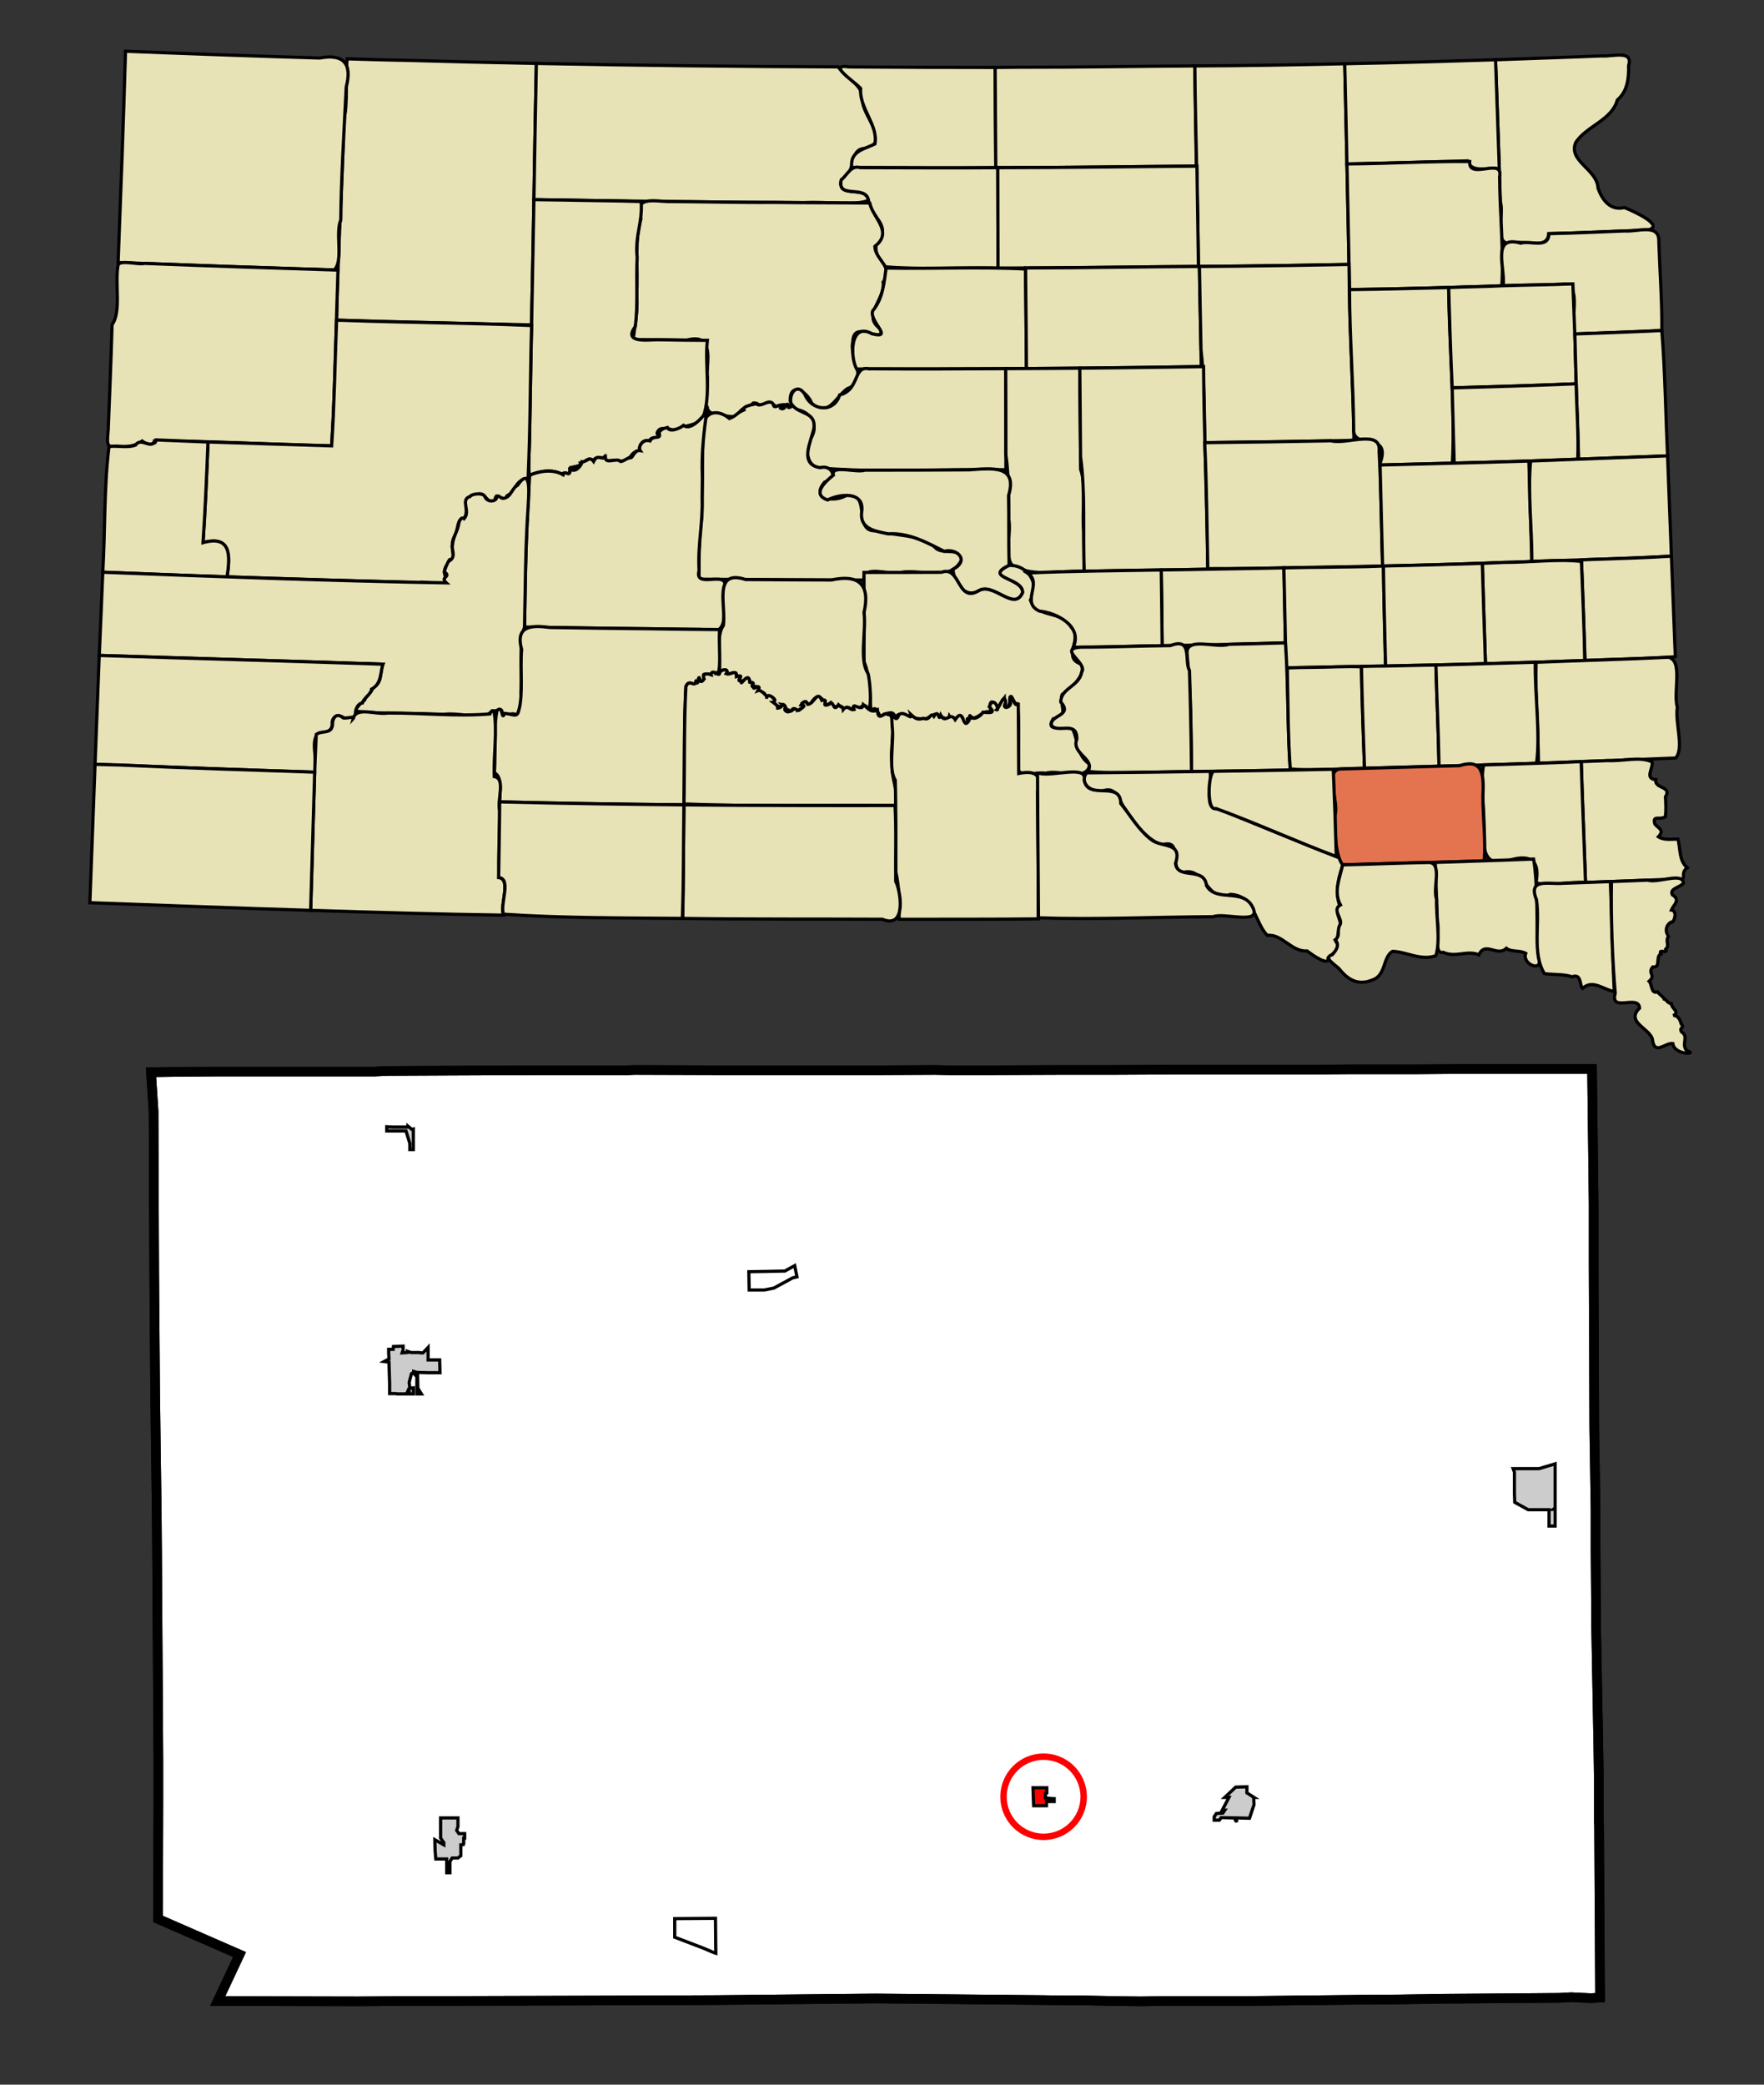 <?xml version="1.0" encoding="UTF-8" standalone="no"?>
<!-- Created with Arkyan's SVGCensus script -->
<svg
   xmlns:dc="http://purl.org/dc/elements/1.1/"
   xmlns:cc="http://web.resource.org/cc/"
   xmlns:rdf="http://www.w3.org/1999/02/22-rdf-syntax-ns#"
   xmlns:svg="http://www.w3.org/2000/svg"
   xmlns="http://www.w3.org/2000/svg"
   xmlns:sodipodi="http://sodipodi.sourceforge.net/DTD/sodipodi-0.dtd"
   xmlns:inkscape="http://www.inkscape.org/namespaces/inkscape"
   version="1.0"
   width="550"
   height="650"
   id="svg4496"
   sodipodi:version="0.32"
   inkscape:version="0.45"
   sodipodi:docname="outputmap.svg"
   inkscape:output_extension="org.inkscape.output.svg.inkscape"
   sodipodi:docbase="C:\Files\wikibot"
   sodipodi:modified="true">
  <rect width="100%" height="100%" fill="#333333" stroke="none"/>
  <defs
     id="defs4579" />
  <sodipodi:namedview
     inkscape:window-height="579"
     inkscape:window-width="748"
     inkscape:pageshadow="2"
     inkscape:pageopacity="0.0"
     guidetolerance="10.0"
     gridtolerance="10.0"
     objecttolerance="10.0"
     borderopacity="1.0"
     bordercolor="#666666"
     pagecolor="#ffffff"
     id="base"
     width="550px"
     height="650px"
     inkscape:zoom="0.58153846"
     inkscape:cx="275"
     inkscape:cy="325"
     inkscape:window-x="22"
     inkscape:window-y="22"
     inkscape:current-layer="g4509" />
  <path
     id="067"
     style="fill:#ffffff;fill-opacity:1;fill-rule:evenodd;stroke:#000000;stroke-width:3px;stroke-linecap:butt;stroke-linejoin:miter;stroke-opacity:1"
     d="M 429.581,333.422 L 442.081,333.422 L 454.581,333.322 L 485.381,333.322 L 485.381,333.322 L 496.381,333.322 L 496.381,333.322 L 496.881,375.522 L 496.881,375.522 L 496.881,379.722 L 496.881,379.722 L 496.881,394.322 L 496.881,394.522 L 497.081,445.222 L 497.481,470.522 L 497.481,483.322 L 497.681,508.622 L 498.381,546.722 L 498.381,546.722 L 498.481,553.422 L 498.481,553.422 L 498.481,567.622 L 498.481,567.622 L 498.581,569.422 L 498.581,569.422 L 498.881,622.822 L 498.881,622.822 L 498.681,622.822 L 498.681,622.822 L 496.181,623.022 L 489.881,622.722 L 489.881,622.722 L 486.081,622.922 L 486.081,622.922 L 461.381,623.122 L 461.381,623.122 L 448.781,623.222 L 448.781,623.222 L 443.481,623.322 L 443.481,623.322 L 442.781,623.322 L 442.781,623.322 L 436.281,623.422 L 436.281,623.422 L 423.481,623.522 L 423.481,623.522 L 387.381,623.922 L 387.381,623.922 L 385.681,623.922 L 385.681,623.922 L 362.281,623.922 L 355.481,624.022 L 355.481,624.022 L 347.881,623.922 L 347.881,623.922 L 337.981,623.722 L 337.981,623.722 L 337.681,623.722 L 337.681,623.722 L 335.081,623.722 L 335.081,623.722 L 331.881,623.722 L 331.881,623.722 L 325.581,623.622 L 325.581,623.622 L 272.881,623.122 L 223.281,623.622 L 223.281,623.622 L 223.081,623.622 L 223.081,623.622 L 198.581,623.722 L 198.381,623.722 L 130.181,623.922 L 130.181,623.922 L 124.081,623.922 L 124.081,623.922 L 123.981,623.922 L 111.781,624.022 L 111.781,624.022 L 67.881,623.922 L 67.881,623.922 L 74.681,609.422 L 49.281,598.322 L 49.281,598.322 L 49.381,561.122 L 49.381,561.122 L 49.381,548.622 L 48.981,485.322 L 48.981,485.322 L 48.881,472.622 L 48.881,472.622 L 48.381,434.822 L 48.081,396.822 L 47.881,346.422 L 47.081,334.322 L 47.081,334.322 L 47.981,334.322 L 47.981,334.322 L 54.181,334.222 L 54.181,334.222 L 66.681,334.122 L 110.281,334.122 L 110.281,334.122 L 115.081,334.122 L 115.081,334.122 L 116.681,334.122 L 116.681,334.122 L 120.681,333.922 L 141.581,333.822 L 141.581,333.822 L 166.581,333.722 L 166.581,333.722 L 169.981,333.722 L 169.981,333.722 L 195.481,333.722 L 197.881,333.622 L 228.681,333.722 L 228.681,333.722 L 228.881,333.722 L 228.881,333.722 L 243.581,333.722 L 259.581,333.722 L 259.581,333.722 L 266.481,333.722 L 266.481,333.722 L 270.681,333.722 L 291.681,333.622 L 296.281,333.722 L 296.281,333.722 L 301.081,333.722 L 301.081,333.722 L 304.981,333.722 L 304.981,333.722 L 305.581,333.722 L 305.581,333.722 L 330.081,333.622 L 330.081,333.622 L 330.281,333.622 L 330.281,333.622 L 334.381,333.622 L 334.381,333.622 L 346.481,333.622 L 346.481,333.622 L 366.881,333.522 L 366.881,333.522 L 396.181,333.522 L 396.181,333.522 L 405.381,333.522 L 405.381,333.522 L 408.781,333.522 L 408.781,333.522 L 421.481,333.422 L 424.081,333.422 L 424.081,333.422 L 429.581,333.422 z " />
  <path
     id="23020"
     style="fill:#cccccc;fill-opacity:1;fill-rule:evenodd;stroke:#000000;stroke-width:1px;stroke-linecap:butt;stroke-linejoin:miter;stroke-opacity:1"
     d="M 479.881,457.922 L 484.881,456.422 L 484.881,456.422 L 484.881,470.222 L 484.881,470.222 L 484.281,470.622 L 484.281,470.622 L 484.881,470.622 L 484.881,470.622 L 484.881,475.822 L 484.881,475.822 L 482.981,475.822 L 482.981,470.722 L 482.981,470.722 L 476.481,470.722 L 476.481,470.722 L 472.281,468.422 L 472.281,468.422 L 472.181,465.622 L 472.181,465.622 L 472.181,464.522 L 472.181,464.522 L 472.181,463.722 L 472.181,463.722 L 472.181,462.822 L 472.181,462.822 L 472.181,462.222 L 472.181,462.222 L 472.181,460.022 L 472.181,460.022 L 472.181,459.022 L 472.181,459.022 L 471.781,457.922 L 471.781,457.922 L 479.881,457.922 z " />
  <path
     id="48460"
     style="fill:#cccccc;fill-opacity:1;fill-rule:evenodd;stroke:#000000;stroke-width:1px;stroke-linecap:butt;stroke-linejoin:miter;stroke-opacity:1"
     d="M 130.681,421.722 L 131.181,421.822 L 131.181,421.822 L 131.881,421.822 L 131.881,421.822 L 133.481,420.122 L 133.481,420.122 L 133.481,421.822 L 133.481,421.822 L 133.481,424.022 L 133.481,424.022 L 137.081,424.022 L 137.181,428.022 L 135.381,428.022 L 135.381,428.022 L 133.581,428.022 L 133.581,428.022 L 130.181,427.922 L 130.181,427.922 L 130.281,432.822 L 130.281,432.822 L 131.381,434.622 L 131.381,434.622 L 129.981,434.622 L 129.981,434.622 L 129.981,432.822 L 129.981,432.822 L 129.981,427.922 L 129.981,427.922 L 128.981,427.622 L 128.981,427.622 L 128.981,428.222 L 128.981,428.222 L 128.781,428.022 L 128.781,428.022 L 128.281,428.322 L 127.581,431.022 L 127.781,432.822 L 128.881,432.722 L 128.881,434.622 L 128.881,434.622 L 127.581,434.622 L 127.581,434.622 L 127.581,432.822 L 127.581,432.822 L 126.781,434.622 L 126.781,434.622 L 123.781,434.622 L 123.781,434.622 L 123.381,434.522 L 123.381,434.522 L 121.481,434.522 L 121.481,434.522 L 121.481,431.322 L 121.381,428.122 L 121.281,424.722 L 121.281,424.722 L 119.781,424.522 L 119.781,424.522 L 121.281,423.722 L 121.281,423.722 L 121.181,421.822 L 121.181,421.222 L 121.181,420.722 L 121.181,420.722 L 122.581,420.722 L 122.681,419.822 L 125.681,419.722 L 125.681,420.922 L 125.381,421.822 L 125.381,421.822 L 126.981,421.722 L 126.981,421.722 L 126.981,421.322 L 126.981,421.322 L 128.181,421.722 L 128.181,421.722 L 130.681,421.722 z " />
  <path
     id="64020"
     style="fill:#cccccc;fill-opacity:1;fill-rule:evenodd;stroke:#000000;stroke-width:1px;stroke-linecap:butt;stroke-linejoin:miter;stroke-opacity:1"
     d="M 144.581,573.122 L 144.581,574.822 L 144.481,575.122 L 143.681,575.222 L 143.681,577.022 L 143.681,577.022 L 143.681,577.422 L 143.681,577.422 L 143.681,578.622 L 142.781,579.322 L 140.981,579.322 L 140.281,580.422 L 140.281,580.422 L 140.281,580.622 L 140.281,580.622 L 140.281,583.922 L 140.281,583.922 L 139.281,583.922 L 139.281,579.622 L 135.881,579.622 L 135.881,579.622 L 135.681,577.222 L 135.681,577.222 L 135.581,573.622 L 135.581,573.622 L 138.381,575.222 L 138.381,575.222 L 138.381,574.522 L 138.381,574.522 L 137.381,573.122 L 137.381,573.122 L 137.381,566.822 L 142.781,566.822 L 142.781,569.522 L 142.381,570.722 L 143.081,571.722 L 144.881,571.722 L 144.881,573.122 L 144.881,573.122 L 144.581,573.122 z " />
  <path
     id="33380"
     style="fill:none;fill-rule:evenodd;stroke:#000000;stroke-width:1px;stroke-linecap:butt;stroke-linejoin:miter;stroke-opacity:1"
     d="M 223.081,598.122 L 223.181,609.022 L 223.181,609.022 L 222.581,608.822 L 222.581,608.822 L 219.281,607.422 L 219.281,607.422 L 210.381,604.022 L 210.381,604.022 L 210.381,598.222 L 210.381,598.222 L 223.081,598.122 z " />
  <path
     id="41980"
     style="fill:#cccccc;fill-opacity:1;fill-rule:evenodd;stroke:#000000;stroke-width:1px;stroke-linecap:butt;stroke-linejoin:miter;stroke-opacity:1"
     d="M 383.181,560.422 L 383.181,560.422 L 381.881,560.422 L 381.881,560.422 L 385.281,557.222 L 388.781,557.122 L 388.781,559.022 L 390.981,560.422 L 390.981,560.422 L 390.881,560.422 L 390.881,560.422 L 390.981,562.722 L 389.581,566.922 L 385.481,566.822 L 385.481,566.822 L 385.581,568.122 L 385.581,568.122 L 384.781,566.822 L 380.781,566.722 L 380.181,567.522 L 378.581,567.522 L 378.581,566.422 L 379.281,565.422 L 379.281,565.422 L 381.281,565.322 L 381.281,565.322 L 381.881,564.422 L 381.881,564.422 L 381.081,564.422 L 381.081,564.422 L 383.181,560.422 z " />
  <path
     id="42620"
     style="fill:none;fill-rule:evenodd;stroke:#000000;stroke-width:1px;stroke-linecap:butt;stroke-linejoin:miter;stroke-opacity:1"
     d="M 244.681,396.322 L 247.781,394.622 L 247.781,394.622 L 248.081,396.122 L 248.081,396.122 L 248.481,398.122 L 248.481,398.122 L 247.181,398.422 L 241.281,401.622 L 238.281,402.222 L 233.581,402.222 L 233.581,402.222 L 233.481,396.522 L 233.481,396.522 L 239.381,396.422 L 239.381,396.422 L 243.881,396.322 L 244.181,396.322 L 244.681,396.322 z " />
  <path
     id="16620"
     style="fill:#cccccc;fill-opacity:1;fill-rule:evenodd;stroke:#000000;stroke-width:1px;stroke-linecap:butt;stroke-linejoin:miter;stroke-opacity:1"
     d="M 122.481,351.422 L 127.181,351.422 L 127.181,351.422 L 127.181,351.122 L 127.181,351.122 L 128.381,352.122 L 128.381,352.122 L 128.881,352.022 L 128.881,352.022 L 128.881,358.422 L 128.881,358.422 L 127.781,358.422 L 127.781,358.422 L 127.781,356.522 L 126.581,352.622 L 120.581,352.622 L 120.581,352.622 L 120.581,351.322 L 120.581,351.322 L 122.481,351.422 z " />
  <path
     id="46900"
     style="fill:#ff0000;fill-opacity:1;fill-rule:evenodd;stroke:#000000;stroke-width:1px;stroke-linecap:butt;stroke-linejoin:miter;stroke-opacity:1"
     d="M 326.381,559.022 L 325.981,559.122 L 325.981,559.122 L 325.981,560.622 L 325.981,560.622 L 328.581,560.822 L 328.581,560.822 L 328.681,560.822 L 328.681,560.822 L 328.681,561.222 L 328.681,561.722 L 328.281,561.722 L 326.281,561.722 L 326.281,563.022 L 322.281,563.022 L 322.281,563.022 L 322.181,560.622 L 322.181,560.622 L 322.081,557.422 L 326.381,557.422 L 326.381,557.822 L 326.381,557.822 L 326.381,559.022 z " />
  <path
     id="path4507"
     style="fill:none;fill-opacity:1;fill-rule:evenodd;stroke:#000000;stroke-width:3px;stroke-linecap:butt;stroke-linejoin:miter;stroke-opacity:1"
     d="M 429.581,333.422 L 442.081,333.422 L 454.581,333.322 L 485.381,333.322 L 485.381,333.322 L 496.381,333.322 L 496.381,333.322 L 496.881,375.522 L 496.881,375.522 L 496.881,379.722 L 496.881,379.722 L 496.881,394.322 L 496.881,394.522 L 497.081,445.222 L 497.481,470.522 L 497.481,483.322 L 497.681,508.622 L 498.381,546.722 L 498.381,546.722 L 498.481,553.422 L 498.481,553.422 L 498.481,567.622 L 498.481,567.622 L 498.581,569.422 L 498.581,569.422 L 498.881,622.822 L 498.881,622.822 L 498.681,622.822 L 498.681,622.822 L 496.181,623.022 L 489.881,622.722 L 489.881,622.722 L 486.081,622.922 L 486.081,622.922 L 461.381,623.122 L 461.381,623.122 L 448.781,623.222 L 448.781,623.222 L 443.481,623.322 L 443.481,623.322 L 442.781,623.322 L 442.781,623.322 L 436.281,623.422 L 436.281,623.422 L 423.481,623.522 L 423.481,623.522 L 387.381,623.922 L 387.381,623.922 L 385.681,623.922 L 385.681,623.922 L 362.281,623.922 L 355.481,624.022 L 355.481,624.022 L 347.881,623.922 L 347.881,623.922 L 337.981,623.722 L 337.981,623.722 L 337.681,623.722 L 337.681,623.722 L 335.081,623.722 L 335.081,623.722 L 331.881,623.722 L 331.881,623.722 L 325.581,623.622 L 325.581,623.622 L 272.881,623.122 L 223.281,623.622 L 223.281,623.622 L 223.081,623.622 L 223.081,623.622 L 198.581,623.722 L 198.381,623.722 L 130.181,623.922 L 130.181,623.922 L 124.081,623.922 L 124.081,623.922 L 123.981,623.922 L 111.781,624.022 L 111.781,624.022 L 67.881,623.922 L 67.881,623.922 L 74.681,609.422 L 49.281,598.322 L 49.281,598.322 L 49.381,561.122 L 49.381,561.122 L 49.381,548.622 L 48.981,485.322 L 48.981,485.322 L 48.881,472.622 L 48.881,472.622 L 48.381,434.822 L 48.081,396.822 L 47.881,346.422 L 47.081,334.322 L 47.081,334.322 L 47.981,334.322 L 47.981,334.322 L 54.181,334.222 L 54.181,334.222 L 66.681,334.122 L 110.281,334.122 L 110.281,334.122 L 115.081,334.122 L 115.081,334.122 L 116.681,334.122 L 116.681,334.122 L 120.681,333.922 L 141.581,333.822 L 141.581,333.822 L 166.581,333.722 L 166.581,333.722 L 169.981,333.722 L 169.981,333.722 L 195.481,333.722 L 197.881,333.622 L 228.681,333.722 L 228.681,333.722 L 228.881,333.722 L 228.881,333.722 L 243.581,333.722 L 259.581,333.722 L 259.581,333.722 L 266.481,333.722 L 266.481,333.722 L 270.681,333.722 L 291.681,333.622 L 296.281,333.722 L 296.281,333.722 L 301.081,333.722 L 301.081,333.722 L 304.981,333.722 L 304.981,333.722 L 305.581,333.722 L 305.581,333.722 L 330.081,333.622 L 330.081,333.622 L 330.281,333.622 L 330.281,333.622 L 334.381,333.622 L 334.381,333.622 L 346.481,333.622 L 346.481,333.622 L 366.881,333.522 L 366.881,333.522 L 396.181,333.522 L 396.181,333.522 L 405.381,333.522 L 405.381,333.522 L 408.781,333.522 L 408.781,333.522 L 421.481,333.422 L 424.081,333.422 L 424.081,333.422 L 429.581,333.422 z " />
  <g
     id="g4509"
     transform="matrix(0.5,0,0,0.5,0.448,0.448)">
    <path
       id="105"       style="opacity:1;color:#000000;fill:#e8e2b7;fill-opacity:1;fill-rule:evenodd;stroke:#000000;stroke-width:2;stroke-linecap:butt;stroke-linejoin:miter;marker:none;marker-start:none;marker-mid:none;marker-end:none;stroke-miterlimit:4;stroke-dasharray:none;stroke-dashoffset:0;stroke-opacity:1;visibility:visible;display:inline;overflow:visible;enable-background:accumulate"
       d="M 251.981,36.729 C 279.186,37.498 306.331,38.149 333.553,38.668 C 332.39,92.957 331.897,147.759 330.458,201.728 C 289.97,200.89 249.389,199.976 208.988,198.778 C 209.691,156.299 212.614,116.405 213.486,73.925 C 216.217,63.451 214.295,47.865 215.59,35.8 C 227.719,36.132 239.849,36.548 251.981,36.729 z "
 />    <path
       id="063"       style="opacity:1;color:#000000;fill:#e8e2b7;fill-opacity:1;fill-rule:evenodd;stroke:#000000;stroke-width:2;stroke-linecap:butt;stroke-linejoin:miter;marker:none;marker-start:none;marker-mid:none;marker-end:none;stroke-miterlimit:4;stroke-dasharray:none;stroke-dashoffset:0;stroke-opacity:1;visibility:visible;display:inline;overflow:visible;enable-background:accumulate"
       d="M 198.488,35.285 C 213.215,32.547 218.855,38.625 215.012,53.274 C 213.705,80.72 211.895,107.871 211.608,136.331 C 208.02,144.35 213.479,161.88 207.496,167.469 C 162.694,166.116 117.562,164.431 72.768,162.799 C 74.398,118.887 76.133,74.982 77.369,31.056 C 117.738,32.659 158.108,34.105 198.488,35.285 z "
 />    <path
       id="031"       style="opacity:1;color:#000000;fill:#e8e2b7;fill-opacity:1;fill-rule:evenodd;stroke:#000000;stroke-width:2;stroke-linecap:butt;stroke-linejoin:miter;marker:none;marker-start:none;marker-mid:none;marker-end:none;stroke-miterlimit:4;stroke-dasharray:none;stroke-dashoffset:0;stroke-opacity:1;visibility:visible;display:inline;overflow:visible;enable-background:accumulate"
       d="M 333.573,38.668 C 396.294,39.909 459.035,40.606 521.74,40.814 C 527.372,48.366 538.819,52.681 537.212,63.816 C 538.625,72.493 553.119,87.115 539.832,91.749 C 527.601,90.439 533.645,107.691 523.7,111.306 C 520.907,123.607 539.014,113.992 540.699,124.056 C 532.164,127.631 513.585,124.614 501.088,125.481 C 444.738,125.256 388.391,124.507 332.047,123.602 C 332.517,95.295 332.972,66.939 333.573,38.668 z "
 />    <path
       id="021"       style="opacity:1;color:#000000;fill:#e8e2b7;fill-opacity:1;fill-rule:evenodd;stroke:#000000;stroke-width:2;stroke-linecap:butt;stroke-linejoin:miter;marker:none;marker-start:none;marker-mid:none;marker-end:none;stroke-miterlimit:4;stroke-dasharray:none;stroke-dashoffset:0;stroke-opacity:1;visibility:visible;display:inline;overflow:visible;enable-background:accumulate"
       d="M 531.106,40.855 C 560.619,41.058 590.133,41.175 619.65,41.164 C 619.747,62.002 619.908,82.836 620.063,103.673 C 590.124,103.882 560.18,103.726 530.239,103.591 C 529.007,93.175 537.98,92.251 544.701,88.861 C 546.873,76.97 534.745,66.525 535.789,54.244 C 532.069,49.998 514.196,38.659 528.638,40.834 L 530.322,40.834 L 531.106,40.855 z "
 />    <path
       id="089"       style="opacity:1;color:#000000;fill:#e8e2b7;fill-opacity:1;fill-rule:evenodd;stroke:#000000;stroke-width:2;stroke-linecap:butt;stroke-linejoin:miter;marker:none;marker-start:none;marker-mid:none;marker-end:none;stroke-miterlimit:4;stroke-dasharray:none;stroke-dashoffset:0;stroke-opacity:1;visibility:visible;display:inline;overflow:visible;enable-background:accumulate"
       d="M 635.845,41.02 C 671.963,41.094 708.078,40.416 744.194,40.215 C 744.543,61.044 744.721,81.876 745.122,102.704 C 703.436,103.005 661.751,103.669 620.063,103.673 C 619.907,82.836 619.752,62.002 619.65,41.164 C 625.048,41.118 630.446,41.049 635.845,41.02 z "
 />    <path
       id="013"       style="opacity:1;color:#000000;fill:#e8e2b7;fill-opacity:1;fill-rule:evenodd;stroke:#000000;stroke-width:2;stroke-linecap:butt;stroke-linejoin:miter;marker:none;marker-start:none;marker-mid:none;marker-end:none;stroke-miterlimit:4;stroke-dasharray:none;stroke-dashoffset:0;stroke-opacity:1;visibility:visible;display:inline;overflow:visible;enable-background:accumulate"
       d="M 744.194,40.215 C 775.356,40.099 806.514,39.564 837.668,38.854 C 838.605,80.573 839.514,122.294 840.33,164.016 C 809.03,164.615 777.726,165.08 746.422,165.254 C 746.062,123.232 744.503,82.233 744.194,40.215 z "
 />    <path
       id="109"       style="opacity:1;color:#000000;fill:#e8e2b7;fill-opacity:1;fill-rule:evenodd;stroke:#000000;stroke-width:2;stroke-linecap:butt;stroke-linejoin:miter;marker:none;marker-start:none;marker-mid:none;marker-end:none;stroke-miterlimit:4;stroke-dasharray:none;stroke-dashoffset:0;stroke-opacity:1;visibility:visible;display:inline;overflow:visible;enable-background:accumulate"
       d="M 997.737,33.985 C 1004.821,34.514 1017.694,30.082 1014.674,40.009 C 1014.875,47.839 1014.008,56.036 1007.66,61.444 C 1004.135,74.128 988.585,77.524 981.728,87.891 C 976.689,99.55 995.129,104.705 995.591,116.361 C 998.112,123.779 1003.397,130.766 1012.013,128.532 C 1017.652,130.734 1037.947,139.981 1026.51,142.537 C 1005.987,143.34 985.47,144.358 964.935,144.81 C 963.895,155.828 948.481,148.129 941.143,150.881 C 930.086,151.738 937.253,133.112 934.712,124.943 C 933.798,95.418 932.702,65.899 931.7,36.378 C 953.721,35.522 975.714,34.894 997.737,33.985 z "
 />    <path
       id="091"       style="opacity:1;color:#000000;fill:#e8e2b7;fill-opacity:1;fill-rule:evenodd;stroke:#000000;stroke-width:2;stroke-linecap:butt;stroke-linejoin:miter;marker:none;marker-start:none;marker-mid:none;marker-end:none;stroke-miterlimit:4;stroke-dasharray:none;stroke-dashoffset:0;stroke-opacity:1;visibility:visible;display:inline;overflow:visible;enable-background:accumulate"
       d="M 840.165,38.792 C 870.685,38.225 901.192,37.326 931.7,36.378 C 932.441,58.976 933.327,81.569 934.031,104.168 C 926.291,103.977 916.397,106.814 914.226,99.444 C 889.175,100.207 864.099,100.839 839.03,101.321 C 838.572,80.498 838.167,59.676 837.668,38.854 L 840.027,38.795 L 840.165,38.792 z "
 />    <path
       id="129"       style="opacity:1;color:#000000;fill:#e8e2b7;fill-opacity:1;fill-rule:evenodd;stroke:#000000;stroke-width:2;stroke-linecap:butt;stroke-linejoin:miter;marker:none;marker-start:none;marker-mid:none;marker-end:none;stroke-miterlimit:4;stroke-dasharray:none;stroke-dashoffset:0;stroke-opacity:1;visibility:visible;display:inline;overflow:visible;enable-background:accumulate"
       d="M 535.562,103.653 C 564.142,103.677 592.723,103.907 621.3,103.673 C 621.303,124.544 621.428,145.415 621.445,166.285 C 598.289,165.827 573.657,167.348 551.488,165.522 C 545.005,159.364 542.514,151.575 549.322,144.645 C 550.704,136.984 540.887,132.007 540.699,124.056 C 538.983,113.989 520.952,123.642 523.7,111.306 C 527.688,107.926 529.743,101.921 535.562,103.653 z "
 />    <path
       id="045"       style="opacity:1;color:#000000;fill:#e8e2b7;fill-opacity:1;fill-rule:evenodd;stroke:#000000;stroke-width:2;stroke-linecap:butt;stroke-linejoin:miter;marker:none;marker-start:none;marker-mid:none;marker-end:none;stroke-miterlimit:4;stroke-dasharray:none;stroke-dashoffset:0;stroke-opacity:1;visibility:visible;display:inline;overflow:visible;enable-background:accumulate"
       d="M 621.3,103.673 C 662.7,103.658 704.096,102.994 745.493,102.704 C 745.764,123.557 746.146,144.413 746.422,165.254 C 704.763,165.565 663.107,166.253 621.445,166.285 C 621.43,145.415 621.304,124.544 621.3,103.673 z "
 />    <path
       id="037"       style="opacity:1;color:#000000;fill:#e8e2b7;fill-opacity:1;fill-rule:evenodd;stroke:#000000;stroke-width:2;stroke-linecap:butt;stroke-linejoin:miter;marker:none;marker-start:none;marker-mid:none;marker-end:none;stroke-miterlimit:4;stroke-dasharray:none;stroke-dashoffset:0;stroke-opacity:1;visibility:visible;display:inline;overflow:visible;enable-background:accumulate"
       d="M 839.03,101.321 C 864.384,101.189 890.72,99.56 915.547,99.836 C 914.828,111.821 936.78,96.692 934.217,109.347 C 934.376,131.783 936.896,156.226 935.62,177.323 C 903.983,178.427 872.305,179.302 840.639,179.695 C 840.074,153.571 839.663,127.444 839.03,101.321 z "
 />    <path
       id="041"       style="opacity:1;color:#000000;fill:#e8e2b7;fill-opacity:1;fill-rule:evenodd;stroke:#000000;stroke-width:2;stroke-linecap:butt;stroke-linejoin:miter;marker:none;marker-start:none;marker-mid:none;marker-end:none;stroke-miterlimit:4;stroke-dasharray:none;stroke-dashoffset:0;stroke-opacity:1;visibility:visible;display:inline;overflow:visible;enable-background:accumulate"
       d="M 481.883,125.314 C 501.698,125.602 521.842,125.466 541.442,125.727 C 543.55,135.243 556.28,143.664 544.68,152.732 C 544.632,161.008 557.173,165.889 549.797,175.012 C 551.68,185.618 535.394,196.319 548.848,204.637 C 549.303,214.475 531.392,197.548 530.92,212.167 C 528.281,222.402 541.714,236.095 527.463,241.477 C 520.28,246.488 515.26,260.435 505.214,250.484 C 502.526,243.232 491.566,236.831 491.847,249.156 C 497.83,256.202 477.606,251.45 488.794,251.467 C 487.142,258.701 486.57,248.541 483.038,253.2 C 482.377,252.263 479.44,248.279 476.643,250.683 C 473.406,254.348 468.636,247.658 468.102,251.735 C 462.937,253.211 461.319,253.911 458.509,258.749 C 456.161,259.218 451.22,258.63 446.935,257.45 C 434.088,257.783 441.933,240.969 439.987,232.501 C 440.716,220.511 443.06,206.975 427.234,211.238 C 416.152,211.1 404.911,210.909 393.916,210.805 C 395.038,201.824 396.961,193.687 396.153,182.686 C 397.114,167.105 394.642,147.955 398.767,135.553 C 394.161,121.535 405.951,124.424 415.371,124.778 C 437.543,124.849 459.71,125.502 481.883,125.314 z "
 />    <path
       id="137"       style="opacity:1;color:#000000;fill:#e8e2b7;fill-opacity:1;fill-rule:evenodd;stroke:#000000;stroke-width:2;stroke-linecap:butt;stroke-linejoin:miter;marker:none;marker-start:none;marker-mid:none;marker-end:none;stroke-miterlimit:4;stroke-dasharray:none;stroke-dashoffset:0;stroke-opacity:1;visibility:visible;display:inline;overflow:visible;enable-background:accumulate"
       d="M 351.851,123.87 C 367.489,124.235 383.562,124.253 398.929,124.778 C 399.898,138.248 394.975,145.664 396.433,159.603 C 395.73,173.727 397.064,189.911 395.195,202.842 C 387.679,213.028 402.257,211.106 409.066,210.972 C 419.45,211.152 429.822,211.327 440.21,211.341 C 438.513,226.929 442.699,245.425 437.59,259.1 C 432.677,265.43 426.78,263.698 422.427,266.63 C 416.151,268.399 415.357,264.592 414.175,266.878 C 409.94,264.513 407.583,270.544 409.595,269.89 C 412.07,273.861 405.111,269.913 403.963,274.387 C 399.473,272.314 396.946,278.288 398.331,280.122 C 394.726,279.55 390.992,284.878 392.41,284.619 C 390.673,286.893 384.084,286.641 386.035,286.909 C 383.195,284.362 376.687,288.917 376.009,283.98 C 374.053,285.93 371.331,282.631 368.686,286.682 C 366.282,283.268 363.89,287.653 361.114,287.9 C 362.416,290.455 352.547,289.951 354.533,291.819 C 353.985,297.416 351.527,292.23 349.479,294.914 C 343.379,291.364 335.406,292.963 329.406,295.471 C 327.973,292.421 329.718,273.946 329.387,265.646 C 330.238,218.297 331.252,170.952 332.047,123.602 C 338.648,123.695 345.252,123.753 351.851,123.87 z "
 />    <path
       id="051"       style="opacity:1;color:#000000;fill:#e8e2b7;fill-opacity:1;fill-rule:evenodd;stroke:#000000;stroke-width:2;stroke-linecap:butt;stroke-linejoin:miter;marker:none;marker-start:none;marker-mid:none;marker-end:none;stroke-miterlimit:4;stroke-dasharray:none;stroke-dashoffset:0;stroke-opacity:1;visibility:visible;display:inline;overflow:visible;enable-background:accumulate"
       d="M 1012.467,143.118 C 1020.154,143.81 1034.12,138.028 1033.53,149.946 C 1034.118,168.272 1035.635,187.547 1035.387,205.235 C 1017.309,206.069 999.229,206.737 981.15,207.36 C 978.384,197.962 984.769,179.012 975.89,176.27 C 962.722,176.817 949.591,176.807 936.424,177.302 C 937.966,166.403 928.746,145.444 947.371,150.727 C 953.355,148.935 964.96,154.453 964.935,144.81 C 980.787,144.5 996.624,143.721 1012.467,143.118 z "
 />    <path
       id="107"       style="opacity:1;color:#000000;fill:#e8e2b7;fill-opacity:1;fill-rule:evenodd;stroke:#000000;stroke-width:2;stroke-linecap:butt;stroke-linejoin:miter;marker:none;marker-start:none;marker-mid:none;marker-end:none;stroke-miterlimit:4;stroke-dasharray:none;stroke-dashoffset:0;stroke-opacity:1;visibility:visible;display:inline;overflow:visible;enable-background:accumulate"
       d="M 551.674,166.265 C 580.384,166.844 610.966,165.402 638.609,166.863 C 638.824,187.557 639.041,208.244 639.166,228.939 C 603.863,229.223 568.559,229.168 533.251,229.186 C 529.081,221.475 529.208,199.608 542.949,207.271 C 556.956,210.708 540.608,199.176 543.381,192.836 C 549.738,185.178 550.368,175.359 551.674,166.265 z "
 />    <path
       id="049"       style="opacity:1;color:#000000;fill:#e8e2b7;fill-opacity:1;fill-rule:evenodd;stroke:#000000;stroke-width:2;stroke-linecap:butt;stroke-linejoin:miter;marker:none;marker-start:none;marker-mid:none;marker-end:none;stroke-miterlimit:4;stroke-dasharray:none;stroke-dashoffset:0;stroke-opacity:1;visibility:visible;display:inline;overflow:visible;enable-background:accumulate"
       d="M 641.415,166.203 C 676.628,166.133 711.831,165.419 747.04,165.275 C 747.322,186.099 747.908,206.918 748.196,227.742 C 711.842,228.296 675.5,228.725 639.166,228.939 C 639.042,208.031 638.816,187.131 638.609,166.224 C 639.546,166.335 640.479,166.191 641.415,166.203 z "
 />    <path
       id="115"       style="opacity:1;color:#000000;fill:#e8e2b7;fill-opacity:1;fill-rule:evenodd;stroke:#000000;stroke-width:2;stroke-linecap:butt;stroke-linejoin:miter;marker:none;marker-start:none;marker-mid:none;marker-end:none;stroke-miterlimit:4;stroke-dasharray:none;stroke-dashoffset:0;stroke-opacity:1;visibility:visible;display:inline;overflow:visible;enable-background:accumulate"
       d="M 770.291,165.068 C 793.638,164.815 816.985,164.478 840.33,164.016 C 840.516,201.349 842.819,236.649 843.403,273.706 C 812.386,274.36 781.364,274.834 750.341,275.15 C 750.114,255.306 750.129,235.252 748.031,217.324 C 747.727,199.974 747.27,182.626 747.04,165.275 C 754.791,165.208 762.54,165.108 770.291,165.068 z "
 />    <path
       id="019"       style="opacity:1;color:#000000;fill:#e8e2b7;fill-opacity:1;fill-rule:evenodd;stroke:#000000;stroke-width:2;stroke-linecap:butt;stroke-linejoin:miter;marker:none;marker-start:none;marker-mid:none;marker-end:none;stroke-miterlimit:4;stroke-dasharray:none;stroke-dashoffset:0;stroke-opacity:1;visibility:visible;display:inline;overflow:visible;enable-background:accumulate"
       d="M 89.128,163.356 C 129.255,164.958 169.733,166.289 209.855,167.523 C 208.588,204.065 208.107,241.405 205.915,277.151 C 169.155,276.433 131.913,274.073 95.461,274.057 C 95.498,277.145 90.802,276.592 87.746,274.16 C 83.536,277.663 76.353,278.104 71.634,277.296 C 64.875,278.705 66.022,274.875 66.616,266.602 C 67.452,244.902 68.378,223.208 68.993,201.501 C 74.825,193.931 70.636,175.901 72.703,164.478 C 73.913,160.857 85.361,164.417 89.128,163.356 z "
 />    <path
       id="025"       style="opacity:1;color:#000000;fill:#e8e2b7;fill-opacity:1;fill-rule:evenodd;stroke:#000000;stroke-width:2;stroke-linecap:butt;stroke-linejoin:miter;marker:none;marker-start:none;marker-mid:none;marker-end:none;stroke-miterlimit:4;stroke-dasharray:none;stroke-dashoffset:0;stroke-opacity:1;visibility:visible;display:inline;overflow:visible;enable-background:accumulate"
       d="M 844.456,179.654 C 863.797,179.468 883.131,178.818 902.467,178.416 C 902.738,214.924 906.624,253.094 904.798,287.941 C 889.634,288.332 874.477,288.741 859.309,289.096 C 868.031,266.771 841.824,280.806 843.243,266.148 C 842.936,236.716 840.69,209.274 840.639,179.695 L 842.998,179.669 L 844.456,179.654 z "
 />    <path
       id="029"       style="opacity:1;color:#000000;fill:#e8e2b7;fill-opacity:1;fill-rule:evenodd;stroke:#000000;stroke-width:2;stroke-linecap:butt;stroke-linejoin:miter;marker:none;marker-start:none;marker-mid:none;marker-end:none;stroke-miterlimit:4;stroke-dasharray:none;stroke-dashoffset:0;stroke-opacity:1;visibility:visible;display:inline;overflow:visible;enable-background:accumulate"
       d="M 935.62,177.323 C 950.394,176.788 965.137,176.777 979.912,176.126 C 980.76,197.01 981.573,217.777 981.955,238.429 C 956.199,239.534 930.425,240.249 904.654,240.987 C 903.685,220.345 903.051,199.496 902.467,178.416 C 913.51,177.891 924.591,177.889 935.62,177.323 z "
 />    <path
       id="093"       style="opacity:1;color:#000000;fill:#e8e2b7;fill-opacity:1;fill-rule:evenodd;stroke:#000000;stroke-width:2;stroke-linecap:butt;stroke-linejoin:miter;marker:none;marker-start:none;marker-mid:none;marker-end:none;stroke-miterlimit:4;stroke-dasharray:none;stroke-dashoffset:0;stroke-opacity:1;visibility:visible;display:inline;overflow:visible;enable-background:accumulate"
       d="M 212.991,198.86 C 251.998,200.318 292.085,200.408 330.603,202.099 C 329.707,233.754 329.864,265.823 328.436,297.224 C 320.282,298.231 320.807,305.521 315.274,308.282 C 314.556,313.294 306.866,304.832 308.054,311.315 C 301.632,313.949 302.099,304.321 296.027,307.828 C 292.611,306.333 290.798,314.441 289.714,312.573 C 290.037,317.146 290.574,322.494 286.434,322.909 C 284.068,325.085 284.515,330.924 282.514,333.513 C 279.816,338.865 281.863,342.015 281.689,347.087 C 279.394,350.006 275.59,352.316 276.387,356.969 C 280.24,354.795 277.065,358.65 276.366,359.816 C 279.584,366.508 264.821,360.959 259.918,362.392 C 220.166,361.365 180.423,360.147 140.682,358.846 C 142.805,345.121 142.845,333.045 125.705,337.494 C 127.058,316.881 127.97,296.02 128.82,274.717 C 154.527,275.514 180.209,276.379 205.915,277.151 C 207.615,251.683 207.968,224.805 208.988,198.778 L 211.347,198.826 L 212.991,198.86 z "
 />    <path
       id="039"       style="opacity:1;color:#000000;fill:#e8e2b7;fill-opacity:1;fill-rule:evenodd;stroke:#000000;stroke-width:2;stroke-linecap:butt;stroke-linejoin:miter;marker:none;marker-start:none;marker-mid:none;marker-end:none;stroke-miterlimit:4;stroke-dasharray:none;stroke-dashoffset:0;stroke-opacity:1;visibility:visible;display:inline;overflow:visible;enable-background:accumulate"
       d="M 1035.387,205.235 C 1037.431,230.277 1037.764,257.503 1038.976,283.382 C 1020.49,284.033 1002.008,284.783 983.523,285.445 C 982.647,259.347 981.757,233.186 981.15,207.36 C 999.229,206.702 1017.308,206.09 1035.387,205.235 z "
 />    <path
       id="119"       style="opacity:1;color:#000000;fill:#e8e2b7;fill-opacity:1;fill-rule:evenodd;stroke:#000000;stroke-width:2;stroke-linecap:butt;stroke-linejoin:miter;marker:none;marker-start:none;marker-mid:none;marker-end:none;stroke-miterlimit:4;stroke-dasharray:none;stroke-dashoffset:0;stroke-opacity:1;visibility:visible;display:inline;overflow:visible;enable-background:accumulate"
       d="M 543.216,229.104 C 570.896,229.292 598.578,229.165 626.252,229.001 C 626.372,250.016 626.336,271.031 626.375,292.046 C 588.841,291.359 550.242,293.984 513.343,291.159 C 501.551,292.124 500.452,278.724 505.504,271.127 C 509.356,263.328 503.947,256.389 497.438,254.83 C 486.754,253.253 494.295,234.067 501.089,245.195 C 505.227,255.464 519.316,256.764 522.689,245.402 C 535.407,242.277 530.886,226.853 541.064,229.128 L 543.03,229.104 L 543.216,229.104 z "
 />    <path
       id="069"       style="opacity:1;color:#000000;fill:#e8e2b7;fill-opacity:1;fill-rule:evenodd;stroke:#000000;stroke-width:2;stroke-linecap:butt;stroke-linejoin:miter;marker:none;marker-start:none;marker-mid:none;marker-end:none;stroke-miterlimit:4;stroke-dasharray:none;stroke-dashoffset:0;stroke-opacity:1;visibility:visible;display:inline;overflow:visible;enable-background:accumulate"
       d="M 630.048,228.98 C 644.186,228.99 658.334,228.753 672.442,228.712 C 672.684,249.734 672.746,270.755 672.958,291.778 C 676.614,301.594 673.632,318.154 674.877,330.542 C 675.053,338.838 675.021,347.144 675.207,355.442 C 659.994,354.495 643.837,359.482 630.439,351.688 C 625.295,346.569 629.676,331.859 628.232,323.28 C 628.327,308.857 628.01,295.134 626.36,282.652 C 626.335,264.768 626.361,246.884 626.252,229.001 L 628.611,228.988 L 630.048,228.98 z "
 />    <path
       id="059"       style="opacity:1;color:#000000;fill:#e8e2b7;fill-opacity:1;fill-rule:evenodd;stroke:#000000;stroke-width:2;stroke-linecap:butt;stroke-linejoin:miter;marker:none;marker-start:none;marker-mid:none;marker-end:none;stroke-miterlimit:4;stroke-dasharray:none;stroke-dashoffset:0;stroke-opacity:1;visibility:visible;display:inline;overflow:visible;enable-background:accumulate"
       d="M 672.442,228.712 C 698.17,228.409 723.893,228.136 749.619,227.722 C 749.9,270.417 751.828,311.379 752.26,354.081 C 726.612,354.666 700.466,354.586 675.207,355.442 C 674.309,331.667 676.006,305.254 672.896,283.918 C 672.715,265.515 672.657,247.114 672.442,228.712 z "
 />    <path
       id="057"       style="opacity:1;color:#000000;fill:#e8e2b7;fill-opacity:1;fill-rule:evenodd;stroke:#000000;stroke-width:2;stroke-linecap:butt;stroke-linejoin:miter;marker:none;marker-start:none;marker-mid:none;marker-end:none;stroke-miterlimit:4;stroke-dasharray:none;stroke-dashoffset:0;stroke-opacity:1;visibility:visible;display:inline;overflow:visible;enable-background:accumulate"
       d="M 981.955,238.429 C 982.275,253.996 983.601,270.753 982.966,285.486 C 957.282,286.473 931.612,287.329 905.913,287.92 C 905.442,272.277 905.076,256.631 904.654,240.987 C 930.425,240.252 956.198,239.525 981.955,238.429 z "
 />    <path
       id="117"       style="opacity:1;color:#000000;fill:#e8e2b7;fill-opacity:1;fill-rule:evenodd;stroke:#000000;stroke-width:2;stroke-linecap:butt;stroke-linejoin:miter;marker:none;marker-start:none;marker-mid:none;marker-end:none;stroke-miterlimit:4;stroke-dasharray:none;stroke-dashoffset:0;stroke-opacity:1;visibility:visible;display:inline;overflow:visible;enable-background:accumulate"
       d="M 493.312,251.921 C 497.913,257.581 507.799,255.954 506.659,265.949 C 505.125,274.18 496.89,288.751 510.579,290.746 C 518.139,288.531 522.243,298.475 513.343,299.762 C 504.151,310.487 519.654,312.624 526.959,307.952 C 543.197,305.511 530.063,331.934 546.125,330.026 C 558.182,333.719 571.379,331.865 581.835,340.032 C 586.23,346.05 598.495,339.403 598.71,348.325 C 591.557,362.229 573.979,353.791 560.813,356.041 C 553.455,357.962 537.277,350.951 537.872,360.785 C 503.571,360.832 469.266,360.548 434.97,360.29 C 435.021,346.615 434.93,332.917 436.813,321.127 C 437.002,302.789 437.229,284.452 437.445,266.114 C 437.475,257.511 444.91,252.756 453.991,260.09 C 459.08,257.962 457.918,256.953 462.986,254.726 C 461.31,251.76 473.9,250.768 470.639,250.621 C 473.04,254.455 480.094,245.8 481.717,252.457 C 482.703,253.629 487.336,250.028 485.844,253.695 C 488.935,255.824 490.328,247.541 490.898,253.2 C 491.937,253.325 492.643,252.53 493.312,251.921 z "
 />    <path
       id="055"       style="opacity:1;color:#000000;fill:#e8e2b7;fill-opacity:1;fill-rule:evenodd;stroke:#000000;stroke-width:2;stroke-linecap:butt;stroke-linejoin:miter;marker:none;marker-start:none;marker-mid:none;marker-end:none;stroke-miterlimit:4;stroke-dasharray:none;stroke-dashoffset:0;stroke-opacity:1;visibility:visible;display:inline;overflow:visible;enable-background:accumulate"
       d="M 436.93,309.623 C 437.469,325.932 434.129,338.24 435.032,354.885 C 431.466,367.596 456.005,352.622 450.343,367.45 C 449.826,379.559 455.207,397.864 436.572,391.627 C 399.773,391.179 362.986,390.777 326.188,390.121 C 326.64,357.899 327.304,326.458 329.406,295.471 C 335.66,292.725 344.058,291.486 350.284,295.203 C 352.1,291.39 353.964,298.064 354.967,291.53 C 357.854,294.399 362.042,289.017 362.022,287.033 C 365.004,287.392 366.575,283.257 369.263,286.847 C 371.709,281.895 374.237,286.092 376.587,284.248 C 376.561,289.039 383.742,284.188 386.035,286.909 C 387.929,287.029 393.974,282.38 392.41,284.619 C 393.829,284.361 394.726,279.55 398.331,280.122 C 396.801,277.819 399.876,272.577 404.417,274.057 C 406.61,269.864 412,273.941 409.946,268.734 C 411.568,267.086 411.86,266.506 415.248,265.702 C 416.494,268.808 422.689,266.558 425.336,264.381 C 429.797,267.979 437.054,259.418 439.756,255.84 C 438.054,268.617 436.432,281.569 437.082,296.781 C 437.031,301.062 436.98,305.342 436.93,309.623 z "
 />    <path
       id="005"       style="opacity:1;color:#000000;fill:#e8e2b7;fill-opacity:1;fill-rule:evenodd;stroke:#000000;stroke-width:2;stroke-linecap:butt;stroke-linejoin:miter;marker:none;marker-start:none;marker-mid:none;marker-end:none;stroke-miterlimit:4;stroke-dasharray:none;stroke-dashoffset:0;stroke-opacity:1;visibility:visible;display:inline;overflow:visible;enable-background:accumulate"
       d="M 829.251,273.995 C 838.801,276.559 860.507,266.462 859.094,280.513 C 860.423,303.757 860.512,328.264 861.248,352.1 C 825.026,352.801 787.88,353.77 752.26,353.709 C 751.719,327.328 751.531,300.765 750.341,275.15 C 776.646,274.889 802.95,274.489 829.251,273.995 z "
 />    <path
       id="081"       style="opacity:1;color:#000000;fill:#e8e2b7;fill-opacity:1;fill-rule:evenodd;stroke:#000000;stroke-width:2;stroke-linecap:butt;stroke-linejoin:miter;marker:none;marker-start:none;marker-mid:none;marker-end:none;stroke-miterlimit:4;stroke-dasharray:none;stroke-dashoffset:0;stroke-opacity:1;visibility:visible;display:inline;overflow:visible;enable-background:accumulate"
       d="M 96.452,273.438 C 107.233,273.91 118.018,274.277 128.799,274.738 C 127.963,296.015 127.104,316.949 125.705,337.494 C 143.194,332.718 142.757,345.165 140.682,358.846 C 114.848,358.043 89.024,356.917 63.196,355.937 C 64.705,329.999 63.93,302.837 67.074,277.667 C 71.687,276.694 78.332,278.665 83.62,276.677 C 86.739,272.119 91.312,277.613 94.657,275.687 C 93.939,274.33 95.716,277.129 96.452,273.438 z "
 />    <path
       id="065"       style="opacity:1;color:#000000;fill:#e8e2b7;fill-opacity:1;fill-rule:evenodd;stroke:#000000;stroke-width:2;stroke-linecap:butt;stroke-linejoin:miter;marker:none;marker-start:none;marker-mid:none;marker-end:none;stroke-miterlimit:4;stroke-dasharray:none;stroke-dashoffset:0;stroke-opacity:1;visibility:visible;display:inline;overflow:visible;enable-background:accumulate"
       d="M 603.414,292.108 C 617.869,291.141 633.745,288.858 628.046,308.138 C 628.345,322.66 628.022,337.187 628.376,351.708 C 612.005,359.255 636.991,359.356 636.835,368.584 C 631.626,381.058 618.508,361.68 609.211,367.614 C 600.289,372.715 593.846,361.278 593.347,354.143 C 603.788,348.767 596.268,340.785 587.846,342.881 C 576.681,337.276 565.882,331.188 552.912,332.007 C 544.801,330.292 535.074,329.029 536.428,318.267 C 538.398,305.232 522.737,306.992 515.2,310.861 C 504.672,307.372 514.356,298.892 518.769,295.43 C 516.947,288.644 533.083,294.154 538.553,292.294 C 560.173,292.262 581.796,292.292 603.414,292.108 z "
 />    <path
       id="077"       style="opacity:1;color:#000000;fill:#e8e2b7;fill-opacity:1;fill-rule:evenodd;stroke:#000000;stroke-width:2;stroke-linecap:butt;stroke-linejoin:miter;marker:none;marker-start:none;marker-mid:none;marker-end:none;stroke-miterlimit:4;stroke-dasharray:none;stroke-dashoffset:0;stroke-opacity:1;visibility:visible;display:inline;overflow:visible;enable-background:accumulate"
       d="M 875.091,288.704 C 900.883,288.042 926.685,287.432 952.475,286.62 C 953.121,307.506 953.76,328.388 954.352,349.274 C 923.322,350.348 892.293,351.489 861.248,352.1 C 860.742,331.097 860.213,310.099 859.701,289.096 C 864.831,288.967 869.962,288.85 875.091,288.704 z "
 />    <path
       id="011"       style="opacity:1;color:#000000;fill:#e8e2b7;fill-opacity:1;fill-rule:evenodd;stroke:#000000;stroke-width:2;stroke-linecap:butt;stroke-linejoin:miter;marker:none;marker-start:none;marker-mid:none;marker-end:none;stroke-miterlimit:4;stroke-dasharray:none;stroke-dashoffset:0;stroke-opacity:1;visibility:visible;display:inline;overflow:visible;enable-background:accumulate"
       d="M 999.944,284.826 C 1012.957,284.386 1025.964,283.816 1038.976,283.382 C 1039.81,304.233 1040.612,325.082 1041.369,345.932 C 1012.385,347.565 983.361,348.197 954.352,349.274 C 954.424,328.65 951.694,305.459 953.568,286.579 C 969.024,285.937 984.489,285.468 999.944,284.826 z "
 />    <path
       id="103"       style="opacity:1;color:#000000;fill:#e8e2b7;fill-opacity:1;fill-rule:evenodd;stroke:#000000;stroke-width:2;stroke-linecap:butt;stroke-linejoin:miter;marker:none;marker-start:none;marker-mid:none;marker-end:none;stroke-miterlimit:4;stroke-dasharray:none;stroke-dashoffset:0;stroke-opacity:1;visibility:visible;display:inline;overflow:visible;enable-background:accumulate"
       d="M 313.108,309.829 C 317.712,309.335 318.268,303.539 321.794,301.763 C 330.873,288.707 328.751,308.794 328.351,316.52 C 326.718,340.087 326.696,365.413 326.188,390.121 C 322.41,400.911 325.114,418.095 323.898,431.436 C 324.72,437.605 323.083,442.154 321.257,445.183 C 318.941,442.281 311.11,447.523 312.159,443.533 C 312.476,439.532 307.598,443.395 305.846,442.604 C 301.02,448.556 284.93,443.173 275.85,444.585 C 257.48,443.755 237.949,444.575 220.273,442.542 C 222.322,439.366 223.926,437.488 226.503,435.693 C 226.939,433.144 231.525,430.384 231.64,427.751 C 237.844,425.183 235.784,417.868 237.85,413.289 C 178.9,411.342 119.941,409.728 60.989,407.843 C 61.775,390.543 62.467,373.24 63.196,355.937 C 134.38,358.714 207.128,361.37 277.418,362.58 C 273.37,358.911 280.313,358.932 276.758,356.144 C 274.393,358.248 280.036,345.106 279.853,348.552 C 283.451,345.911 280.493,341.489 281.235,339.103 C 281.576,334.019 284.176,330.856 285.051,326.416 C 285.152,324.902 286.519,320.905 288.497,322.579 C 292.784,318.06 285.844,310.578 292.189,308.757 C 293.352,306.859 300.853,306.074 301.597,309.107 C 303.334,312.816 309.36,311.932 308.941,308.385 C 310.679,308.053 311.383,310.174 313.108,309.829 z "
 />    <path
       id="085"       style="opacity:1;color:#000000;fill:#e8e2b7;fill-opacity:1;fill-rule:evenodd;stroke:#000000;stroke-width:2;stroke-linecap:butt;stroke-linejoin:miter;marker:none;marker-start:none;marker-mid:none;marker-end:none;stroke-miterlimit:4;stroke-dasharray:none;stroke-dashoffset:0;stroke-opacity:1;visibility:visible;display:inline;overflow:visible;enable-background:accumulate"
       d="M 586.209,355.979 C 598.007,351.498 596.033,375.337 609.211,367.614 C 618.494,361.726 631.604,381.031 636.835,368.584 C 637.089,359.235 611.792,359.701 628.376,351.708 C 639.991,351.192 647.943,363.392 641.642,373.308 C 646.054,385.09 661.34,379.323 667.14,390.286 C 674.888,396.719 660.727,409.519 673.536,413.248 C 676.362,420.826 666.609,428.252 661.364,432.269 C 659.438,438.453 666.451,446.533 655.835,447.39 C 650.022,457.148 664.98,450.277 668.337,454.384 C 671.488,462.026 670.81,470.6 678.673,475.674 C 677.125,487.139 659.487,478.595 651.269,481.305 C 644.29,480.14 630.584,485.794 634.346,473.789 C 633.809,462.521 635.171,445.702 633.183,438.354 C 632.139,439.058 628.307,428.614 628.851,436.58 C 627.603,443.652 625.349,437.877 625.303,434.373 C 623.462,436.677 618.866,446.476 619.114,437.88 C 615.869,433.915 615.844,442.426 618.082,443.491 C 612.213,441.183 610.726,446.301 605.725,446.937 C 600.947,442.421 607.375,449.21 601.805,447.349 C 605.902,450.769 598.484,450.767 599.453,446.937 C 597.792,442.861 593.896,450.676 591.119,445.802 C 590.307,449.434 586.005,445.338 585.487,445.967 C 584.061,446.573 583.835,442.894 581.01,445.142 C 579.183,445.321 571.36,450.987 574.738,447.782 C 570.668,446.777 570.7,448.112 566.837,444.708 C 568.928,448.99 557.178,439.576 558.028,448.422 C 556.566,441.938 554.378,443.561 550.168,444.543 C 546.747,450.085 547.113,436.738 542.143,442.584 C 541.512,431.171 541.476,419.993 537.908,411.802 C 537.833,393.222 537.933,374.642 537.872,356.061 C 553.985,356.043 570.096,356.095 586.209,355.979 z "
 />    <path
       id="101"       style="opacity:1;color:#000000;fill:#e8e2b7;fill-opacity:1;fill-rule:evenodd;stroke:#000000;stroke-width:2;stroke-linecap:butt;stroke-linejoin:miter;marker:none;marker-start:none;marker-mid:none;marker-end:none;stroke-miterlimit:4;stroke-dasharray:none;stroke-dashoffset:0;stroke-opacity:1;visibility:visible;display:inline;overflow:visible;enable-background:accumulate"
       d="M 991.218,347.995 C 1007.939,347.432 1024.668,346.981 1041.369,345.932 C 1042.165,366.83 1042.962,387.765 1043.804,408.627 C 1025.102,410.118 1006.307,410.051 987.566,410.999 C 986.662,390.079 986.159,369.14 985.256,348.222 C 987.245,348.17 989.231,348.113 991.218,347.995 z "
 />    <path
       id="073"       style="opacity:1;color:#000000;fill:#e8e2b7;fill-opacity:1;fill-rule:evenodd;stroke:#000000;stroke-width:2;stroke-linecap:butt;stroke-linejoin:miter;marker:none;marker-start:none;marker-mid:none;marker-end:none;stroke-miterlimit:4;stroke-dasharray:none;stroke-dashoffset:0;stroke-opacity:1;visibility:visible;display:inline;overflow:visible;enable-background:accumulate"
       d="M 758.449,353.957 C 772.211,353.774 785.971,353.514 799.73,353.214 C 800.051,368.802 800.357,384.391 800.699,399.983 C 775.064,400.665 749.432,401.423 723.79,401.777 C 723.618,386.026 723.506,370.276 723.233,354.535 C 734.974,354.424 746.71,354.144 758.449,353.957 z "
 />    <path
       id="111"       style="opacity:1;color:#000000;fill:#e8e2b7;fill-opacity:1;fill-rule:evenodd;stroke:#000000;stroke-width:2;stroke-linecap:butt;stroke-linejoin:miter;marker:none;marker-start:none;marker-mid:none;marker-end:none;stroke-miterlimit:4;stroke-dasharray:none;stroke-dashoffset:0;stroke-opacity:1;visibility:visible;display:inline;overflow:visible;enable-background:accumulate"
       d="M 823.021,352.864 C 835.943,352.582 848.871,352.702 861.785,352.08 C 862.013,372.864 862.689,393.652 863.126,414.444 C 842.417,414.785 821.709,415.109 801.009,415.641 C 800.588,394.83 800.149,374.019 799.73,353.214 C 807.494,353.121 815.255,352.833 823.021,352.864 z "
 />    <path
       id="017"       style="opacity:1;color:#000000;fill:#e8e2b7;fill-opacity:1;fill-rule:evenodd;stroke:#000000;stroke-width:2;stroke-linecap:butt;stroke-linejoin:miter;marker:none;marker-start:none;marker-mid:none;marker-end:none;stroke-miterlimit:4;stroke-dasharray:none;stroke-dashoffset:0;stroke-opacity:1;visibility:visible;display:inline;overflow:visible;enable-background:accumulate"
       d="M 723.233,354.535 C 723.508,370.277 723.616,386.025 723.79,401.777 C 705.324,402.021 686.87,402.771 668.399,402.706 C 674.388,389.499 657.776,381.134 647.294,380.198 C 635.195,374.716 649.712,362.568 639.803,356.422 C 666.678,355.194 695.474,355.013 723.233,354.535 z "
 />    <path
       id="079"       style="opacity:1;color:#000000;fill:#e8e2b7;fill-opacity:1;fill-rule:evenodd;stroke:#000000;stroke-width:2;stroke-linecap:butt;stroke-linejoin:miter;marker:none;marker-start:none;marker-mid:none;marker-end:none;stroke-miterlimit:4;stroke-dasharray:none;stroke-dashoffset:0;stroke-opacity:1;visibility:visible;display:inline;overflow:visible;enable-background:accumulate"
       d="M 936.775,349.81 C 952.751,349.874 970.975,347.517 985.276,349.233 C 986.022,369.716 987.038,390.956 987.298,410.999 C 966.671,411.797 946.045,412.427 925.408,412.979 C 924.739,392.123 923.996,371.269 923.448,350.409 C 927.89,350.204 932.332,349.994 936.775,349.81 z "
 />    <path
       id="097"       style="opacity:1;color:#000000;fill:#e8e2b7;fill-opacity:1;fill-rule:evenodd;stroke:#000000;stroke-width:2;stroke-linecap:butt;stroke-linejoin:miter;marker:none;marker-start:none;marker-mid:none;marker-end:none;stroke-miterlimit:4;stroke-dasharray:none;stroke-dashoffset:0;stroke-opacity:1;visibility:visible;display:inline;overflow:visible;enable-background:accumulate"
       d="M 864.219,351.997 C 883.966,351.633 903.707,350.989 923.448,350.409 C 923.996,371.269 924.74,392.123 925.408,412.979 C 904.651,413.644 883.885,413.973 863.126,414.444 C 862.684,393.653 862.016,372.863 861.785,352.08 L 864.143,352 L 864.219,351.997 z "
 />    <path
       id="075"       style="opacity:1;color:#000000;fill:#e8e2b7;fill-opacity:1;fill-rule:evenodd;stroke:#000000;stroke-width:2;stroke-linecap:butt;stroke-linejoin:miter;marker:none;marker-start:none;marker-mid:none;marker-end:none;stroke-miterlimit:4;stroke-dasharray:none;stroke-dashoffset:0;stroke-opacity:1;visibility:visible;display:inline;overflow:visible;enable-background:accumulate"
       d="M 517.552,360.785 C 534.718,357.062 541.887,363.586 537.893,381.074 C 539.32,393.001 534.798,410.932 540.294,418.88 C 541.571,422.011 543.417,444.912 539.585,440.087 C 536.671,436.374 535.677,443.854 531.25,439.035 C 533.443,446.265 527.177,436.651 526.01,441.738 C 522.595,440.517 526.012,440.145 522.503,439.2 C 519.73,440.591 518.813,439.636 517.181,437.24 C 511.19,441.742 515.397,435.364 512.518,435.899 C 509.537,432.063 507.318,433.576 504.926,437.447 C 500.045,440.833 504.477,434.226 499.274,437.694 C 499.481,439.843 501.872,439.408 497.479,441.614 C 496.821,445.759 494.725,438.85 492.982,441.738 C 491.363,445.066 489.257,438.732 490.96,443.512 C 486.212,442.741 490.944,438.892 486.731,438.334 C 488.988,440.626 479.653,441.404 484.709,439.613 C 482.648,438.934 480.504,437.164 482.213,435.425 C 481.214,433.326 476.927,432.356 476.395,434.022 C 476.703,428.703 470.274,432.338 472.29,427.792 C 471.809,426.077 467.297,430.176 469.587,427.132 C 464.96,426.757 472.036,424.924 466.658,424.532 C 465.985,416.824 460.166,428.393 461.583,423.748 C 456.686,424.311 464.661,419.211 458.323,421.025 C 459.267,415.08 451.582,422.186 452.444,418.013 C 452.773,415.912 447.69,416.739 447.699,419.395 C 448.671,409.576 445.474,395.463 450.174,389.234 C 451.995,376.728 443.444,353.883 464.046,360.5 C 481.882,360.691 499.716,360.709 517.552,360.785 z "
 />    <path
       id="071"       style="opacity:1;color:#000000;fill:#e8e2b7;fill-opacity:1;fill-rule:evenodd;stroke:#000000;stroke-width:2;stroke-linecap:butt;stroke-linejoin:miter;marker:none;marker-start:none;marker-mid:none;marker-end:none;stroke-miterlimit:4;stroke-dasharray:none;stroke-dashoffset:0;stroke-opacity:1;visibility:visible;display:inline;overflow:visible;enable-background:accumulate"
       d="M 403.633,391.194 C 418.389,391.463 433.146,391.61 447.905,391.71 C 447.036,399.334 449.111,416.314 446.626,418.88 C 444.409,420.02 444.128,416.901 442.459,419.23 C 442.659,420.693 435.182,417.757 438.601,421.623 C 435.712,427.534 435.248,419.824 434.66,422.428 C 434.324,427.908 434.62,425.359 433.278,424.14 C 432.084,428.168 429.043,422.019 426.821,427.235 C 425.524,451.244 426.131,476.498 425.583,501.008 C 387.262,500.663 348.973,500.084 310.695,499.172 C 310.849,491.992 312.309,483.401 307.383,481.031 C 308.332,468.396 306.667,454.166 309.003,442.336 C 313.108,437.916 311.46,449.462 313.81,443.966 C 319.356,444.457 321.472,446.903 322.619,442.088 C 325.405,432.563 323.362,416.211 324.372,404.17 C 320.353,389.324 330.216,388.841 341.991,390.39 C 362.54,390.672 383.093,391.056 403.633,391.194 z "
 />    <path
       id="003"       style="opacity:1;color:#000000;fill:#e8e2b7;fill-opacity:1;fill-rule:evenodd;stroke:#000000;stroke-width:2;stroke-linecap:butt;stroke-linejoin:miter;marker:none;marker-start:none;marker-mid:none;marker-end:none;stroke-miterlimit:4;stroke-dasharray:none;stroke-dashoffset:0;stroke-opacity:1;visibility:visible;display:inline;overflow:visible;enable-background:accumulate"
       d="M 800.699,399.983 C 802.453,425.579 801.977,452.765 803.67,479.305 C 783.177,479.701 762.436,480.109 742.11,480.192 C 741.845,455.585 741.794,430.108 739.348,407.313 C 737.905,395.521 757.408,403.691 765.482,400.872 C 777.223,400.631 788.962,400.381 800.699,399.983 z "
 />    <path
       id="015"       style="opacity:1;color:#000000;fill:#e8e2b7;fill-opacity:1;fill-rule:evenodd;stroke:#000000;stroke-width:2;stroke-linecap:butt;stroke-linejoin:miter;marker:none;marker-start:none;marker-mid:none;marker-end:none;stroke-miterlimit:4;stroke-dasharray:none;stroke-dashoffset:0;stroke-opacity:1;visibility:visible;display:inline;overflow:visible;enable-background:accumulate"
       d="M 728.948,401.695 C 743.127,396.297 737.392,411.4 740.831,417.167 C 741.506,438.204 741.904,459.25 742.11,480.295 C 721.049,480.103 695.324,482.008 677.476,480.151 C 682.38,472.268 666.954,469.167 670.586,460.099 C 670.923,448.114 658.943,456.558 654.866,451.578 C 653.103,444.832 668.533,445.748 660.58,436.89 C 660.58,428.123 672.053,427.271 673.618,418.281 C 677.687,412.533 658.079,403.624 673.117,402.659 C 691.734,402.722 710.332,401.835 728.948,401.695 z "
 />    <path
       id="095"       style="opacity:1;color:#000000;fill:#e8e2b7;fill-opacity:1;fill-rule:evenodd;stroke:#000000;stroke-width:2;stroke-linecap:butt;stroke-linejoin:miter;marker:none;marker-start:none;marker-mid:none;marker-end:none;stroke-miterlimit:4;stroke-dasharray:none;stroke-dashoffset:0;stroke-opacity:1;visibility:visible;display:inline;overflow:visible;enable-background:accumulate"
       d="M 447.699,419.395 C 447.879,416.299 454.366,415.693 451.969,419.23 C 454.855,420.339 458.321,415.971 458.323,421.025 C 464.661,419.211 456.686,424.311 461.583,423.748 C 460.166,428.393 465.985,416.824 466.658,424.532 C 471.479,425.268 465.844,426.477 469.236,427.812 C 467.995,429.718 474.462,424.761 471.774,429.752 C 473.859,428.932 478.406,434.409 477.241,434.002 C 478.083,430.247 484.67,436.771 481.14,437.055 C 483.161,438.634 485.389,439.99 483.203,440.686 C 487.645,441.122 486.868,436.125 489.041,440.232 C 486.633,442.634 492.89,444.489 490.65,441.511 C 492.033,445.589 494.685,437.739 496.551,443.037 C 496.431,441.812 503.711,438.885 498.675,438.664 C 501.074,434.614 502.764,438.21 502.884,438.396 C 507.042,437.854 508.699,429.066 511.59,435.879 C 516.86,434.313 510.033,440.793 516.232,438.251 C 519.074,434.922 518.489,444.004 521.926,438.623 C 524.586,441.535 524.455,438.732 524.896,441.593 C 527.711,438.146 529.136,442.367 531.683,441.573 C 529.5,435.757 536.926,443.831 537.501,438.499 C 540.534,440.799 542.149,443.987 546.228,441.8 C 546.752,450.236 550.449,442.303 552.891,444.75 C 559.077,444.254 553.572,466.861 555.459,474.719 C 554.615,485.058 559.378,490.159 557.616,501.462 C 513.817,501.093 468.449,502.208 425.604,500.451 C 426.117,476.129 425.534,451.055 426.821,427.235 C 429.043,422.019 432.084,428.168 433.278,424.14 C 431.936,422.922 434.324,427.908 434.66,422.428 C 435.757,419.292 434.646,427.349 438.188,422.552 C 436.706,419.182 439.855,418.804 442.624,419.911 C 442.306,416.706 447.551,419.317 446.09,419.272 C 448.042,416.688 445.847,420.831 447.699,419.395 z "
 />    <path
       id="033"       style="opacity:1;color:#000000;fill:#e8e2b7;fill-opacity:1;fill-rule:evenodd;stroke:#000000;stroke-width:2;stroke-linecap:butt;stroke-linejoin:miter;marker:none;marker-start:none;marker-mid:none;marker-end:none;stroke-miterlimit:4;stroke-dasharray:none;stroke-dashoffset:0;stroke-opacity:1;visibility:visible;display:inline;overflow:visible;enable-background:accumulate"
       d="M 237.85,413.289 C 236.312,418.655 236.932,425.673 230.815,428.844 C 230.668,431.823 225.706,434.677 225.08,437.467 C 222.155,437.655 220.227,442.382 220.871,444.585 C 220.257,449.252 216.414,448.442 214.167,447.452 C 211.916,444.661 206.237,444.748 206.224,450.01 C 206.756,454.714 202.43,456.261 198.942,455.993 C 191.413,458.813 197.808,473.575 195.331,480.625 C 149.698,479.253 104.022,477.369 58.369,475.736 C 59.237,453.105 60.153,430.475 60.989,407.843 C 119.94,409.731 178.9,411.341 237.85,413.289 z "
 />    <path
       id="035"       style="opacity:1;color:#000000;fill:#e8e2b7;fill-opacity:1;fill-rule:evenodd;stroke:#000000;stroke-width:2;stroke-linecap:butt;stroke-linejoin:miter;marker:none;marker-start:none;marker-mid:none;marker-end:none;stroke-miterlimit:4;stroke-dasharray:none;stroke-dashoffset:0;stroke-opacity:1;visibility:visible;display:inline;overflow:visible;enable-background:accumulate"
       d="M 817.245,415.269 C 827.458,415.281 838.251,414.461 848.087,414.939 C 848.451,436.031 849.251,457.107 849.984,478.191 C 834.77,478.309 817.765,480.093 803.691,478.583 C 802.213,457.621 802.291,436.619 801.813,415.62 C 806.952,415.379 812.101,415.296 817.245,415.269 z "
 />    <path
       id="061"       style="opacity:1;color:#000000;fill:#e8e2b7;fill-opacity:1;fill-rule:evenodd;stroke:#000000;stroke-width:2;stroke-linecap:butt;stroke-linejoin:miter;marker:none;marker-start:none;marker-mid:none;marker-end:none;stroke-miterlimit:4;stroke-dasharray:none;stroke-dashoffset:0;stroke-opacity:1;visibility:visible;display:inline;overflow:visible;enable-background:accumulate"
       d="M 863.126,414.444 C 873.591,414.219 884.057,413.953 894.525,413.805 C 895.041,434.844 896.111,455.86 896.443,476.912 C 880.959,477.397 865.47,477.733 849.984,478.191 C 849.254,457.031 848.433,435.88 848.087,414.712 C 853.099,414.562 858.111,414.456 863.126,414.444 z "
 />    <path
       id="099"       style="opacity:1;color:#000000;fill:#e8e2b7;fill-opacity:1;fill-rule:evenodd;stroke:#000000;stroke-width:2;stroke-linecap:butt;stroke-linejoin:miter;marker:none;marker-start:none;marker-mid:none;marker-end:none;stroke-miterlimit:4;stroke-dasharray:none;stroke-dashoffset:0;stroke-opacity:1;visibility:visible;display:inline;overflow:visible;enable-background:accumulate"
       d="M 1039.492,408.977 C 1048.829,410.97 1042.28,430.819 1045.062,440.17 C 1043.539,449.688 1049.485,465.993 1044.004,471.804 C 1015.489,472.855 986.995,474.051 958.478,475.055 C 958.251,454.238 956.455,432.068 956.972,412.113 C 984.474,410.983 1012.01,410.302 1039.492,408.977 z "
 />    <path
       id="087"       style="opacity:1;color:#000000;fill:#e8e2b7;fill-opacity:1;fill-rule:evenodd;stroke:#000000;stroke-width:2;stroke-linecap:butt;stroke-linejoin:miter;marker:none;marker-start:none;marker-mid:none;marker-end:none;stroke-miterlimit:4;stroke-dasharray:none;stroke-dashoffset:0;stroke-opacity:1;visibility:visible;display:inline;overflow:visible;enable-background:accumulate"
       d="M 909.956,413.413 C 925.463,412.965 940.971,412.561 956.477,412.072 C 956.171,432.586 959.7,456.486 957.281,475.097 C 937.003,475.738 916.726,476.375 896.443,476.912 C 896.116,455.86 895.034,434.844 894.525,413.805 C 899.668,413.674 904.812,413.543 909.956,413.413 z "
 />    <path
       id="123"       style="opacity:1;color:#000000;fill:#e8e2b7;fill-opacity:1;fill-rule:evenodd;stroke:#000000;stroke-width:2;stroke-linecap:butt;stroke-linejoin:miter;marker:none;marker-start:none;marker-mid:none;marker-end:none;stroke-miterlimit:4;stroke-dasharray:none;stroke-dashoffset:0;stroke-opacity:1;visibility:visible;display:inline;overflow:visible;enable-background:accumulate"
       d="M 628.727,435.817 C 629.829,427.751 631.472,442.759 634.091,437.344 C 634.111,452.032 634.371,466.72 634.38,481.409 C 643.866,479.531 649.492,481.687 646.118,492.797 C 646.216,519.184 646.696,546.008 646.531,572.12 C 617.586,572.423 588.647,572.335 559.699,572.367 C 560.206,561.331 559.671,551.239 557.677,542.66 C 557.447,523.69 557.933,504.373 557.368,485.618 C 552.803,478.278 556.79,462.46 555.429,451.86 C 554.392,433.678 556.501,453.386 559.596,445.018 C 562.225,441.482 568.471,449.061 567.105,444.688 C 570.393,447.809 571.737,447.897 575.007,447.04 C 579.207,448.906 579.197,442.815 581.464,445.802 C 584.896,440.56 584.088,449.851 585.693,445.121 C 588.614,450.932 591.585,442.639 594.749,447.844 C 600.525,439.224 599.086,455.149 603.29,448.587 C 599.616,445.614 607.348,448.81 603.538,445.142 C 605.873,449.445 610.999,445.266 612.079,443.244 C 616.109,443.547 620.438,444.223 615.978,439.819 C 618.92,432.086 622.701,442.74 620.537,441.779 C 622.575,440.086 625.565,429.998 626.231,437.364 C 622.916,442.437 631.56,440.104 628.727,435.817 z "
 />    <path
       id="113"       style="opacity:1;color:#000000;fill:#e8e2b7;fill-opacity:1;fill-rule:evenodd;stroke:#000000;stroke-width:2;stroke-linecap:butt;stroke-linejoin:miter;marker:none;marker-start:none;marker-mid:none;marker-end:none;stroke-miterlimit:4;stroke-dasharray:none;stroke-dashoffset:0;stroke-opacity:1;visibility:visible;display:inline;overflow:visible;enable-background:accumulate"
       d="M 307.084,442.48 C 309.47,454.589 306.721,470.066 307.332,483.39 C 314.631,484.504 309.052,497.775 310.653,504.391 C 310.805,518.236 309.643,533.15 310.447,546.353 C 317.821,547.944 311.012,563.156 313.026,569.788 C 273.19,569.222 232.84,568.056 192.814,566.797 C 194.038,530.277 194.589,493.297 196.301,457.107 C 199.872,454.375 205.806,457.131 206.451,451.166 C 206.263,447.301 208.561,442.966 213.053,446.751 C 214.782,447.46 221.255,445.199 219.303,447.329 C 221.175,439.424 233.395,445.03 240.888,443.76 C 261.999,443.576 283.927,446.063 304.609,444.317 C 304.691,444.087 305.86,441.455 307.084,442.48 z "
 />    <path
       id="083"       style="opacity:1;color:#000000;fill:#e8e2b7;fill-opacity:1;fill-rule:evenodd;stroke:#000000;stroke-width:2;stroke-linecap:butt;stroke-linejoin:miter;marker:none;marker-start:none;marker-mid:none;marker-end:none;stroke-miterlimit:4;stroke-dasharray:none;stroke-dashoffset:0;stroke-opacity:1;visibility:visible;display:inline;overflow:visible;enable-background:accumulate"
       d="M 1001.574,473.405 C 1010.723,473.931 1022.333,470.563 1029.28,474.292 C 1030.26,477.994 1024.36,484.778 1031.653,485.288 C 1030.532,491.157 1041.956,489.119 1037.656,496.015 C 1037.883,500.475 1038.088,504.077 1037.635,508.393 C 1033.589,510.82 1029.672,507.042 1030.972,512.788 C 1032.926,515.795 1037.425,516.367 1033.241,520.916 C 1036.674,523.145 1041.111,522.402 1045.433,522.339 C 1047.146,528.771 1045.953,535.699 1051.251,540.246 C 1046.174,543.774 1051.888,548.366 1045.64,547.24 C 1026.362,547.961 1007.093,548.775 987.814,549.385 C 986.928,524.27 985.873,499.119 985.111,474.024 C 990.602,473.893 996.087,473.603 1001.574,473.405 z "
 />    <path
       id="125"       style="opacity:1;color:#000000;fill:#e8e2b7;fill-opacity:1;fill-rule:evenodd;stroke:#000000;stroke-width:2;stroke-linecap:butt;stroke-linejoin:miter;marker:none;marker-start:none;marker-mid:none;marker-end:none;stroke-miterlimit:4;stroke-dasharray:none;stroke-dashoffset:0;stroke-opacity:1;visibility:visible;display:inline;overflow:visible;enable-background:accumulate"
       d="M 985.111,474.024 C 985.875,499.12 986.927,524.27 987.814,549.385 C 978.217,548.711 964.951,552.043 956.91,549.592 C 959.469,536.377 954.228,531.607 940.963,535.357 C 924.3,540.632 923.73,528.901 924.504,515.46 C 924.669,502.68 922.15,487.182 924.232,476.128 C 944.524,475.438 964.832,475.022 985.111,474.024 z "
 />    <path
       id="023"       style="opacity:1;color:#000000;fill:#e8e2b7;fill-opacity:1;fill-rule:evenodd;stroke:#000000;stroke-width:2;stroke-linecap:butt;stroke-linejoin:miter;marker:none;marker-start:none;marker-mid:none;marker-end:none;stroke-miterlimit:4;stroke-dasharray:none;stroke-dashoffset:0;stroke-opacity:1;visibility:visible;display:inline;overflow:visible;enable-background:accumulate"
       d="M 676.713,481.038 C 702.365,480.86 728.013,480.511 753.663,480.13 C 755.269,487.711 749.271,504.293 758.655,503.442 C 785.006,514.085 811.207,525.043 837.689,535.378 C 833.908,544.903 831.328,554.941 834.594,564.156 C 829.875,568.254 838.001,574.567 833.852,579.691 C 833.396,581.032 833.384,584.354 832.098,586.107 C 835.912,591.168 828.554,594.828 827.25,596.401 C 828.071,602.209 817.17,594.384 814.191,592.11 C 804.561,592.88 798.528,581.279 789.394,582.435 C 781.376,574.262 781.487,557.37 766.33,556.853 C 751.766,562.823 751.092,539.789 737.324,543.052 C 726.584,542.329 738.119,521.343 723.44,526.011 C 713.204,522.053 706.279,511.784 700.499,503.174 C 696.509,498.261 695.463,488.801 686.285,492.488 C 680.149,493.444 671.594,487.659 676.713,481.038 z "
 />    <path
       id="path4567"       style="opacity:1;color:#000000;fill:#e4744f;fill-opacity:1;fill-rule:evenodd;stroke:#000000;stroke-width:2;stroke-linecap:butt;stroke-linejoin:miter;marker:none;marker-start:none;marker-mid:none;marker-end:none;stroke-miterlimit:4;stroke-dasharray:none;stroke-dashoffset:0;stroke-opacity:1;visibility:visible;display:inline;overflow:visible;enable-background:accumulate"
       d="M 909.378,476.561 C 924.848,471.621 924.259,483.899 923.802,495.869 C 923.848,509.085 925.617,523.57 924.665,535.935 C 895.231,536.936 865.788,537.515 836.348,538.41 C 831.92,532.527 831.389,518.577 831.603,507.321 C 834.186,499.289 824.888,480.004 834.553,478.666 C 859.492,477.895 884.437,477.28 909.378,476.561 z "
 />    <path
       id="053"       style="opacity:1;color:#000000;fill:#e8e2b7;fill-opacity:1;fill-rule:evenodd;stroke:#000000;stroke-width:2;stroke-linecap:butt;stroke-linejoin:miter;marker:none;marker-start:none;marker-mid:none;marker-end:none;stroke-miterlimit:4;stroke-dasharray:none;stroke-dashoffset:0;stroke-opacity:1;visibility:visible;display:inline;overflow:visible;enable-background:accumulate"
       d="M 647.232,481.327 C 655.201,483.626 677.347,475.911 675.145,485.35 C 677.192,498.751 697.905,485.337 698.003,500.183 C 704.104,507.703 708.936,516.567 717.127,522.814 C 723.689,527.881 736.641,523.952 732.125,537.544 C 733.318,548.079 750.208,539.109 751.497,551.49 C 757.878,562.219 774.834,552.334 780.523,565.456 C 785.357,575.972 762.363,568.022 755.671,570.748 C 719.565,570.94 681.715,572.678 646.675,571.459 C 646.5,541.422 646.198,511.384 646.077,481.347 L 647.232,481.327 z "
 />    <path
       id="043"       style="opacity:1;color:#000000;fill:#e8e2b7;fill-opacity:1;fill-rule:evenodd;stroke:#000000;stroke-width:2;stroke-linecap:butt;stroke-linejoin:miter;marker:none;marker-start:none;marker-mid:none;marker-end:none;stroke-miterlimit:4;stroke-dasharray:none;stroke-dashoffset:0;stroke-opacity:1;visibility:visible;display:inline;overflow:visible;enable-background:accumulate"
       d="M 756.077,480.089 C 780.89,479.77 805.7,479.304 830.51,478.81 C 831.295,496.939 831.919,515.088 832.387,533.232 C 807.335,523.846 781.636,512.098 757.314,503.277 C 751.238,505.43 752.545,480.627 756.077,480.089 z "
 />    <path
       id="047"       style="opacity:1;color:#000000;fill:#e8e2b7;fill-opacity:1;fill-rule:evenodd;stroke:#000000;stroke-width:2;stroke-linecap:butt;stroke-linejoin:miter;marker:none;marker-start:none;marker-mid:none;marker-end:none;stroke-miterlimit:4;stroke-dasharray:none;stroke-dashoffset:0;stroke-opacity:1;visibility:visible;display:inline;overflow:visible;enable-background:accumulate"
       d="M 73.738,476.149 C 114.255,478.07 154.825,479.239 195.331,480.625 C 194.47,509.349 193.655,538.073 192.814,566.797 C 146.906,565.461 101.021,563.626 55.13,562.032 C 56.279,533.269 57.249,504.5 58.369,475.736 C 63.49,475.918 68.614,476.026 73.738,476.149 z "
 />    <path
       id="121"       style="opacity:1;color:#000000;fill:#e8e2b7;fill-opacity:1;fill-rule:evenodd;stroke:#000000;stroke-width:2;stroke-linecap:butt;stroke-linejoin:miter;marker:none;marker-start:none;marker-mid:none;marker-end:none;stroke-miterlimit:4;stroke-dasharray:none;stroke-dashoffset:0;stroke-opacity:1;visibility:visible;display:inline;overflow:visible;enable-background:accumulate"
       d="M 557.224,501.441 C 558.086,516.52 557.456,533.11 557.677,548.828 C 560.617,554.145 564.796,578.788 549.302,572.347 C 507.833,572.155 466.372,572.408 424.902,571.831 C 425.111,548.223 425.422,524.614 425.583,501.008 C 469.46,501.458 513.346,501.495 557.224,501.441 z "
 />    <path
       id="007"       style="opacity:1;color:#000000;fill:#e8e2b7;fill-opacity:1;fill-rule:evenodd;stroke:#000000;stroke-width:2;stroke-linecap:butt;stroke-linejoin:miter;marker:none;marker-start:none;marker-mid:none;marker-end:none;stroke-miterlimit:4;stroke-dasharray:none;stroke-dashoffset:0;stroke-opacity:1;visibility:visible;display:inline;overflow:visible;enable-background:accumulate"
       d="M 312.984,499.213 C 350.501,500.13 388.026,500.656 425.583,501.008 C 425.236,524.53 425.482,548.807 424.593,571.831 C 387.713,571.483 348.655,571.663 313.067,569.19 C 310.644,562.946 318.352,546.999 310.034,546.332 C 310.228,530.612 310.597,514.893 310.695,499.172 L 312.902,499.192 L 312.984,499.213 z "
 />    <path
       id="135"       style="opacity:1;color:#000000;fill:#e8e2b7;fill-opacity:1;fill-rule:evenodd;stroke:#000000;stroke-width:2;stroke-linecap:butt;stroke-linejoin:miter;marker:none;marker-start:none;marker-mid:none;marker-end:none;stroke-miterlimit:4;stroke-dasharray:none;stroke-dashoffset:0;stroke-opacity:1;visibility:visible;display:inline;overflow:visible;enable-background:accumulate"
       d="M 955.425,534.821 C 958.422,553.112 956.965,576.022 958.42,596.064 C 962.048,605.846 947.984,600.732 950.515,593.616 C 946.61,591.436 941.522,592.994 938.446,590.46 C 932.609,596.084 925.24,585.728 921.344,594.524 C 913.67,591.384 906.995,596.563 899.043,592.956 C 892.811,594.549 897.105,579.632 895.406,573.963 C 895.107,561.608 894.433,549.275 894.091,536.904 C 914.542,536.286 934.976,535.532 955.425,534.821 z "
 />    <path
       id="009"       style="opacity:1;color:#000000;fill:#e8e2b7;fill-opacity:1;fill-rule:evenodd;stroke:#000000;stroke-width:2;stroke-linecap:butt;stroke-linejoin:miter;marker:none;marker-start:none;marker-mid:none;marker-end:none;stroke-miterlimit:4;stroke-dasharray:none;stroke-dashoffset:0;stroke-opacity:1;visibility:visible;display:inline;overflow:visible;enable-background:accumulate"
       d="M 889.491,536.966 C 899.117,536.411 892.25,553.046 894.919,559.836 C 894.558,571.324 897.496,584.984 894.525,595.04 C 885.37,598.474 875.924,592.569 867.499,592.358 C 861.303,595.711 863.564,607.695 854.626,610.285 C 846.109,613.886 839.389,609.994 834.202,603.23 C 830.714,599.993 824.081,596.176 829.891,594.483 C 831.546,592.523 835.02,588.834 831.768,585.137 C 835.274,582.391 832.27,579.647 834.986,575.235 C 835.971,571.492 829.65,566.325 834.986,563.414 C 830.511,555.203 834.545,546.9 836.348,538.41 C 854.071,538.063 871.771,537.244 889.491,536.966 z "
 />    <path
       id="027"       style="opacity:1;color:#000000;fill:#e8e2b7;fill-opacity:1;fill-rule:evenodd;stroke:#000000;stroke-width:2;stroke-linecap:butt;stroke-linejoin:miter;marker:none;marker-start:none;marker-mid:none;marker-end:none;stroke-miterlimit:4;stroke-dasharray:none;stroke-dashoffset:0;stroke-opacity:1;visibility:visible;display:inline;overflow:visible;enable-background:accumulate"
       d="M 1003.286,548.87 C 1004.24,571.735 1004.693,594.626 1005.7,617.485 C 998.767,616.141 992.344,609.665 985.936,615.463 C 984.038,613.921 985.455,605.937 979.5,608.222 C 973.759,606.373 967.8,607.078 962.15,606.242 C 954.345,593.492 959.522,575.317 957.229,560.203 C 951.522,546.259 965.395,550.738 973.703,549.922 C 983.549,549.543 993.425,549.179 1003.286,548.87 z "
 />    <path
       id="127"       style="opacity:1;color:#000000;fill:#e8e2b7;fill-opacity:1;fill-rule:evenodd;stroke:#000000;stroke-width:2;stroke-linecap:butt;stroke-linejoin:miter;marker:none;marker-start:none;marker-mid:none;marker-end:none;stroke-miterlimit:4;stroke-dasharray:none;stroke-dashoffset:0;stroke-opacity:1;visibility:visible;display:inline;overflow:visible;enable-background:accumulate"
       d="M 1026.743,547.962 C 1032.487,550.1 1048.97,542.6 1048.817,550.004 C 1045.915,552.821 1040.247,553.161 1041.926,557.08 C 1047.344,560.361 1042.711,563.318 1041.349,566.591 C 1045.87,567.276 1042.534,575.673 1040.936,574.224 C 1036.169,577.324 1038.79,583.397 1040.111,582.393 C 1036.855,585.41 1040.68,588.458 1037.842,590.996 C 1039.544,594.458 1032.833,590.274 1034.83,594.008 C 1031.277,595.398 1035.064,602.741 1029.693,602.116 C 1026.278,606.397 1032.031,606.876 1027.485,611.028 C 1029.377,612.749 1028.507,619.172 1032.746,617.65 C 1034.015,619.396 1036.746,621.129 1036.872,622.147 C 1038.454,622.484 1038.646,624.542 1041.307,624.974 C 1041.403,628.046 1047.003,630.284 1042.463,632.401 C 1044.779,632.092 1046.581,634.119 1047.496,637.682 C 1050.017,640.093 1045.879,639.674 1047.682,642.612 C 1052.466,645.527 1047.358,650.119 1050.839,654.248 C 1058.94,656.598 1043.154,657.433 1042.256,649.833 C 1037.814,649.116 1030.938,657.367 1029.61,647.811 C 1028.941,640.703 1012.259,636.72 1021.503,627.8 C 1021.138,618.856 1002.798,630.903 1006.34,618.434 C 1004.391,595.909 1003.614,570.569 1003.967,548.849 C 1011.555,548.531 1019.15,548.253 1026.743,547.962 z "
 />  </g>
<circle cx="325.381" cy="560.222" r="12.5" fill="none" stroke="red" stroke-width="2" /></svg>
